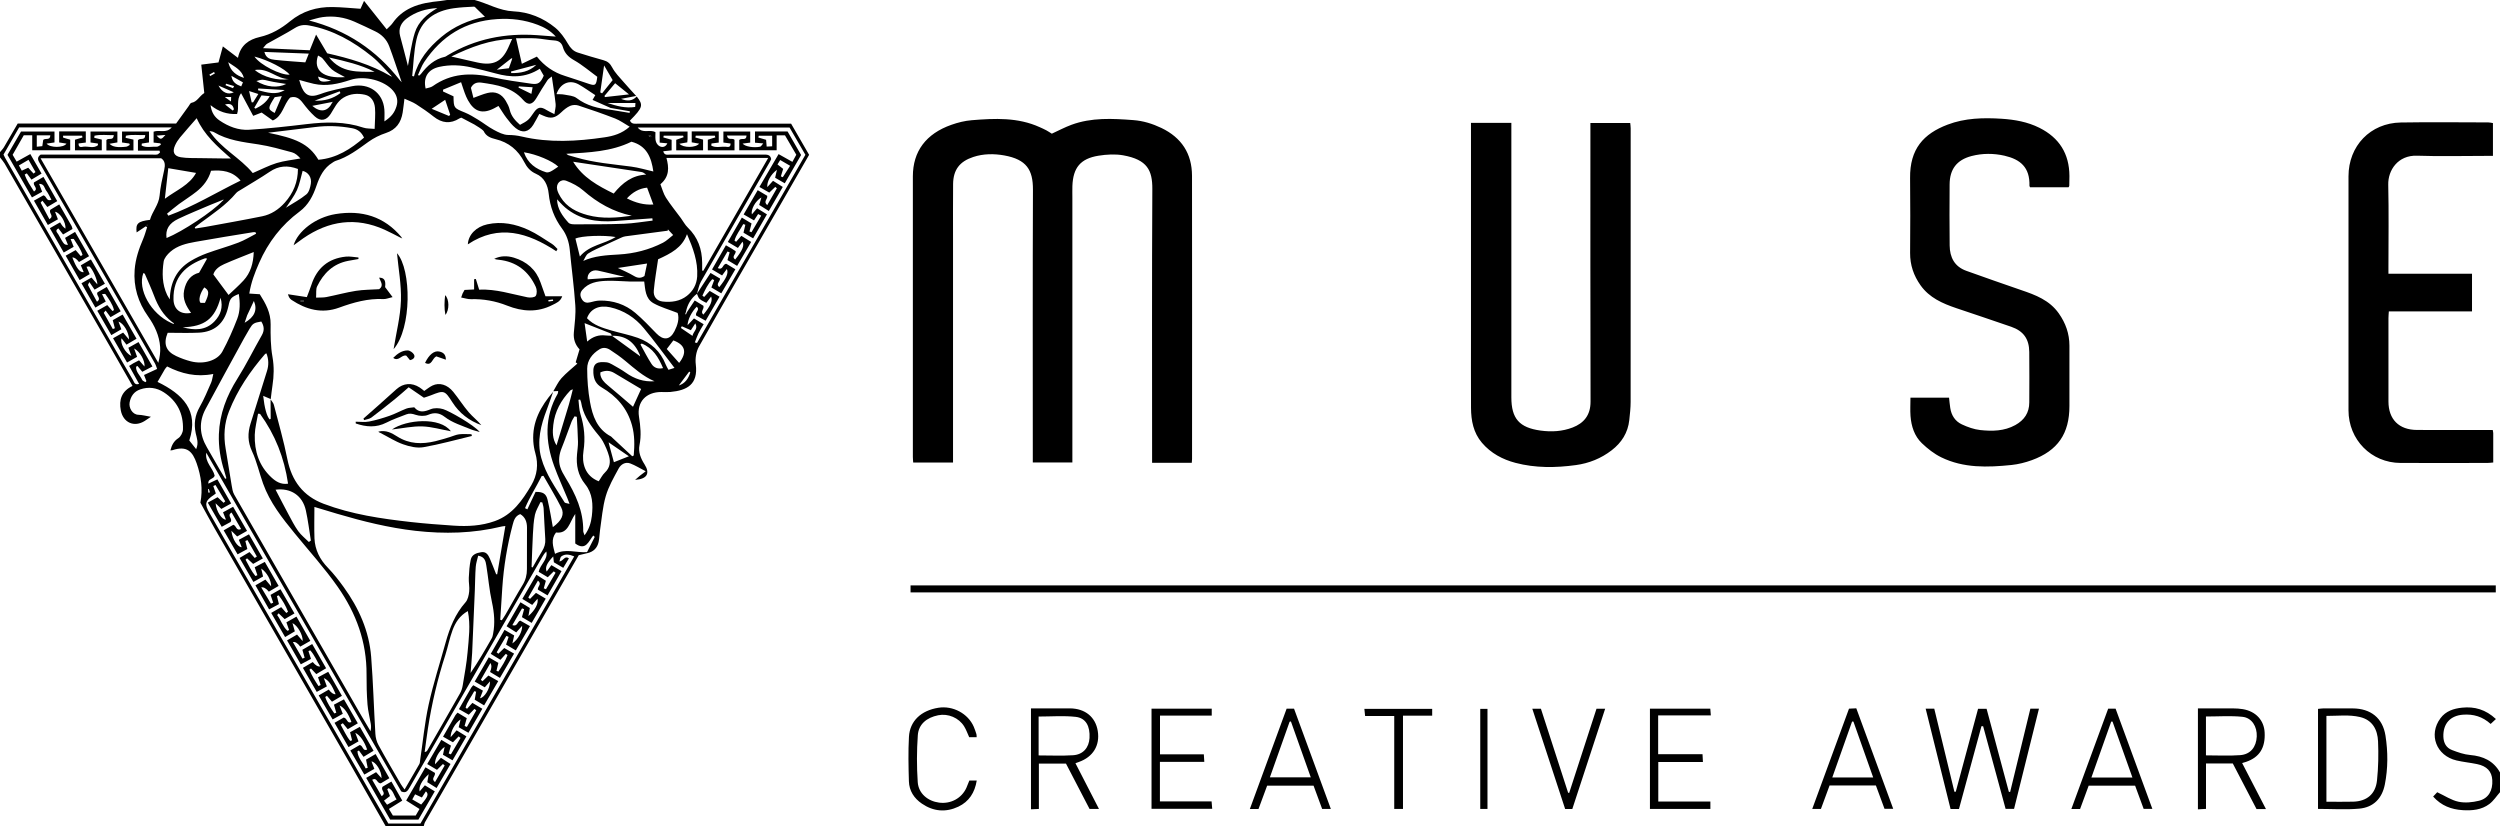 <svg width="118" height="39" viewBox="0 0 118 39" fill="none" xmlns="http://www.w3.org/2000/svg">
<path d="M18.206 39C17.641 38.008 17.079 37.015 16.509 36.025C14.386 32.332 12.259 28.642 10.135 24.949C9.906 24.552 9.692 24.146 9.459 23.725C9.579 23.101 9.497 22.48 9.281 21.865C9.091 21.326 8.837 21.018 8.141 21.248C8.115 21.256 8.085 21.255 8.042 21.259C8.106 21.013 8.199 20.823 8.418 20.681C8.533 20.605 8.632 20.414 8.636 20.272C8.661 19.527 8.363 18.929 7.735 18.519C7.39 18.294 7.009 18.244 6.615 18.381C6.323 18.481 6.171 18.706 6.118 18.996C6.074 19.235 6.237 19.568 6.533 19.578C6.712 19.583 6.889 19.633 7.124 19.672C6.993 19.76 6.913 19.817 6.83 19.869C6.338 20.179 5.818 19.956 5.703 19.376C5.603 18.869 5.743 18.458 6.255 18.216C5.903 17.601 5.562 17.003 5.22 16.407C3.552 13.508 1.884 10.61 0.214 7.713C0.153 7.612 0.072 7.524 0 7.429V7.181C0.061 7.105 0.134 7.036 0.183 6.953C0.403 6.584 0.617 6.21 0.836 5.831H8.312C8.508 5.559 8.705 5.285 8.903 5.012C8.945 4.954 8.986 4.86 9.038 4.852C9.308 4.806 9.399 4.547 9.642 4.39C9.598 3.973 9.552 3.541 9.5 3.051C9.783 3.015 10.039 2.982 10.313 2.947L10.519 2.19C10.769 2.379 10.984 2.543 11.232 2.731C11.35 2.132 11.751 1.863 12.259 1.747C12.807 1.622 13.269 1.351 13.694 1.002C14.279 0.524 14.955 0.32 15.696 0.332C16.134 0.338 16.572 0.385 17.016 0.414C17.067 0.299 17.118 0.185 17.183 0.041C17.548 0.5 17.886 0.926 18.251 1.384C18.355 1.277 18.457 1.195 18.53 1.092C18.753 0.771 19.041 0.534 19.393 0.368C19.838 0.158 20.315 0.093 20.796 0.045C20.899 0.03 21.003 0.014 21.106 -0.001H22.401C23.015 0.16 23.561 0.505 24.232 0.535C24.953 0.566 25.637 0.841 26.205 1.306C26.45 1.507 26.647 1.789 26.808 2.066C26.926 2.268 27.058 2.414 27.271 2.481C27.67 2.607 28.072 2.73 28.477 2.84C28.678 2.894 28.796 2.993 28.899 3.19C29.032 3.441 29.246 3.652 29.435 3.872C29.626 4.095 29.83 4.31 30.027 4.529C29.79 4.574 29.552 4.621 29.314 4.666C29.587 4.779 29.841 4.784 30.053 4.554C30.377 4.963 30.345 5.075 29.733 5.692C29.816 5.881 29.987 5.836 30.133 5.836C32.415 5.837 34.697 5.837 36.98 5.837H37.34C37.624 6.328 37.905 6.816 38.19 7.308C37.696 8.166 37.21 9.012 36.722 9.859C35.474 12.026 34.217 14.188 32.987 16.366C32.856 16.599 32.807 16.928 32.841 17.198C32.959 18.15 32.426 18.427 31.644 18.501C31.502 18.514 31.357 18.504 31.213 18.503C30.498 18.501 30.052 18.967 30.16 19.668C30.231 20.121 30.276 20.558 30.184 21.012C30.119 21.338 30.244 21.639 30.422 21.917C30.693 22.34 30.547 22.611 29.977 22.649C30.074 22.565 30.135 22.509 30.199 22.457C30.27 22.4 30.344 22.346 30.478 22.244C30.21 22.105 29.989 21.965 29.75 21.875C29.514 21.787 29.306 21.919 29.2 22.114C28.971 22.537 28.724 22.963 28.592 23.419C28.44 23.937 28.403 24.489 28.321 25.028C28.294 25.21 28.294 25.399 28.255 25.579C28.192 25.866 28.009 26.047 27.718 26.11C27.589 26.138 27.459 26.171 27.317 26.205C26.794 27.112 26.271 28.02 25.748 28.929C24.089 31.81 22.43 34.691 20.772 37.573C20.536 37.983 20.297 38.392 20.063 38.803C20.029 38.862 20.019 38.935 19.999 39.001H18.209L18.206 39ZM13.456 9.846C13.447 9.859 13.436 9.872 13.427 9.885C13.435 9.87 13.443 9.855 13.451 9.841C13.474 9.823 13.498 9.805 13.522 9.787C13.838 9.586 14.174 9.41 14.461 9.174C14.585 9.073 14.641 8.853 14.671 8.678C14.723 8.37 14.545 8.125 14.284 8.065C14.198 8.37 14.143 8.689 14.015 8.974C13.887 9.26 13.684 9.513 13.514 9.78C13.495 9.802 13.475 9.825 13.456 9.846ZM9.629 5.878C9.639 5.892 9.649 5.907 9.635 5.886C9.659 5.893 9.642 5.888 9.626 5.883C9.62 5.855 9.615 5.828 9.623 5.871C9.594 5.838 9.612 5.858 9.629 5.878ZM10.617 4.578C10.606 4.564 10.595 4.55 10.628 4.59C10.582 4.561 10.598 4.571 10.614 4.582C10.698 4.643 10.783 4.705 10.902 4.79C10.906 4.688 10.908 4.642 10.911 4.578H10.617ZM32.029 18.198C32.341 18.101 32.492 17.867 32.582 17.58L32.531 17.538C32.365 17.759 32.199 17.98 32.034 18.202C32.023 18.209 32.011 18.216 32.014 18.214C32.012 18.217 32.021 18.206 32.03 18.197L32.029 18.198ZM24.115 2.77C23.901 2.937 23.686 3.106 23.45 3.29C23.649 3.266 23.834 3.244 24.019 3.221C24.075 3.062 24.12 2.937 24.163 2.812L24.177 2.74C24.157 2.75 24.136 2.759 24.115 2.77ZM10.808 2.963L10.774 2.927C10.778 2.947 10.782 2.966 10.787 2.985C10.888 3.362 11.158 3.562 11.513 3.677C11.414 3.305 11.086 3.159 10.808 2.963ZM15.665 4.817C15.357 4.877 15.049 4.937 14.739 4.996C15.125 5.331 15.474 5.271 15.684 4.836L15.72 4.802C15.701 4.807 15.683 4.813 15.665 4.817ZM11.547 15.235C12.014 14.962 12.162 14.63 11.984 14.204C11.872 14.442 11.765 14.661 11.666 14.883M13.517 3.964C13.246 3.918 12.971 3.887 12.704 3.823C12.398 3.75 12.402 3.738 12.101 3.825C12.568 4.117 13.113 4.169 13.513 3.961C13.519 3.954 13.524 3.946 13.529 3.939C13.525 3.947 13.521 3.957 13.517 3.965V3.964ZM30.172 16.784L30.213 16.825L30.202 16.753C29.934 16.12 29.51 15.831 28.881 15.849C28.859 15.809 28.846 15.747 28.814 15.734C28.421 15.574 28.026 15.422 27.593 15.252C27.632 15.53 27.67 15.803 27.715 16.122C27.992 15.878 28.267 15.798 28.578 15.833C28.679 15.844 28.781 15.843 28.883 15.848L30.172 16.785L30.172 16.784ZM28.773 20.91C28.758 20.898 28.744 20.885 28.729 20.873L28.74 20.943C28.819 21.236 28.898 21.529 28.976 21.816C29.187 21.733 29.4 21.649 29.684 21.536C29.353 21.31 29.063 21.11 28.773 20.911V20.91ZM32.415 14.746C32.537 14.564 32.66 14.38 32.791 14.182C32.955 14.283 33.092 14.366 33.201 14.433C33.252 14.593 33.031 14.711 33.201 14.849C33.533 14.445 33.648 14.186 33.565 13.996C33.488 14.099 33.417 14.192 33.339 14.296C33.229 14.234 33.11 14.188 33.022 14.109C32.959 14.052 32.936 13.949 32.895 13.866C33.106 13.544 33.316 13.221 33.537 12.883C33.696 12.976 33.849 13.067 33.988 13.149C33.981 13.303 33.774 13.407 33.95 13.551C34.285 13.139 34.395 12.888 34.308 12.697C34.232 12.8 34.161 12.894 34.083 13.001C33.928 12.909 33.78 12.822 33.608 12.719C33.832 12.33 34.044 11.958 34.263 11.577C34.363 11.634 34.443 11.678 34.521 11.725C34.596 11.771 34.669 11.82 34.724 11.857C34.742 12.006 34.511 12.109 34.7 12.25C35.044 11.819 35.145 11.583 35.047 11.406C34.974 11.506 34.904 11.601 34.829 11.703C34.667 11.607 34.519 11.519 34.354 11.421C34.58 11.027 34.794 10.655 35.015 10.27C35.19 10.376 35.344 10.469 35.473 10.548C35.432 10.704 35.403 10.815 35.375 10.925C35.407 10.937 35.438 10.948 35.471 10.96C35.621 10.703 35.772 10.447 35.928 10.18C35.866 10.146 35.832 10.127 35.784 10.101L35.59 10.403L35.1 10.121C35.33 9.726 35.543 9.356 35.764 8.976C35.938 9.079 36.086 9.167 36.212 9.242C36.247 9.403 36.009 9.503 36.213 9.683C36.372 9.405 36.52 9.146 36.668 8.888C36.643 8.866 36.618 8.844 36.594 8.821C36.504 8.906 36.415 8.992 36.31 9.091C36.165 9.008 36.01 8.919 35.844 8.825C36.157 8.288 36.45 7.786 36.749 7.274C36.987 7.407 37.188 7.52 37.401 7.64C37.473 7.507 37.526 7.409 37.585 7.303C37.403 6.99 37.223 6.681 37.052 6.388H36.658V7.094H34.893V6.605C35.012 6.496 35.23 6.662 35.235 6.398H34.314C34.353 6.653 34.566 6.49 34.669 6.599V7.096H33.409V6.595C33.547 6.553 33.655 6.519 33.763 6.486C33.755 6.459 33.749 6.431 33.742 6.404H32.84C32.833 6.433 32.828 6.462 32.821 6.49C32.94 6.522 33.059 6.556 33.185 6.59V7.096H31.918V6.599C32.055 6.55 32.161 6.512 32.267 6.475C32.258 6.45 32.25 6.427 32.242 6.403H31.327C31.321 6.431 31.315 6.458 31.309 6.486C31.438 6.523 31.568 6.559 31.701 6.598V7.097C31.562 7.112 31.436 7.125 31.305 7.139C31.358 7.353 31.516 7.295 31.637 7.296C33.097 7.299 34.557 7.299 36.018 7.297C36.186 7.297 36.358 7.28 36.4 7.511C36.384 7.543 36.369 7.582 36.349 7.618C35.259 9.509 34.167 11.397 33.085 13.292C32.987 13.464 32.959 13.673 32.897 13.866C32.616 14.08 32.449 14.365 32.379 14.711C32.367 14.749 32.354 14.787 32.342 14.826C32.354 14.83 32.366 14.834 32.378 14.839C32.391 14.808 32.405 14.777 32.418 14.747L32.415 14.746ZM8.074 15.241C8.113 15.259 8.153 15.276 8.192 15.293C8.198 15.281 8.204 15.269 8.21 15.256C8.179 15.236 8.148 15.214 8.116 15.194C7.707 14.876 7.456 14.45 7.276 13.97C7.143 13.617 6.985 13.274 6.836 12.926C6.827 12.907 6.79 12.901 6.765 12.889C6.482 13.663 7.123 14.806 8.074 15.24V15.241ZM27.029 18.383C26.992 18.397 26.945 18.402 26.921 18.428C26.483 18.887 26.185 19.42 26.115 20.058C26.079 20.376 26.068 20.702 26.268 21.021C26.468 20.359 26.662 19.732 26.849 19.101C26.919 18.866 26.974 18.627 27.035 18.389C27.043 18.373 27.049 18.356 27.056 18.341C27.048 18.355 27.04 18.37 27.031 18.384L27.029 18.383ZM26.293 9.408C26.301 9.861 26.551 10.199 26.834 10.514C26.888 10.575 27.019 10.589 27.115 10.588C27.896 10.586 28.677 10.592 29.456 10.562C29.907 10.544 30.355 10.464 30.803 10.412L30.792 10.304C30.2 10.346 29.609 10.39 29.016 10.433C28.162 10.496 27.357 10.367 26.677 9.795C26.537 9.678 26.274 9.386 26.293 9.407V9.408ZM28.819 5.095L27.969 4.716C28.021 4.624 28.054 4.569 28.098 4.491C27.832 4.318 27.583 4.137 27.317 3.986C26.88 3.739 26.439 3.935 26.266 4.444C26.392 4.45 26.517 4.442 26.636 4.466C26.834 4.506 27.067 4.515 27.215 4.629C27.695 4.994 28.241 5.124 28.818 5.181L29.718 5.329L29.729 5.252C29.426 5.2 29.122 5.147 28.818 5.095H28.819ZM10.473 9.452C10.292 9.524 10.111 9.593 9.933 9.669C9.426 9.886 8.913 10.093 8.415 10.33C7.969 10.541 7.804 10.838 7.861 11.235C8.623 10.925 10.029 9.992 10.504 9.483C10.52 9.468 10.536 9.454 10.552 9.439L10.537 9.419C10.515 9.43 10.494 9.44 10.473 9.451V9.452ZM27.524 12.318C28.058 12.073 28.629 12.045 29.202 12.012C29.936 11.971 30.64 11.791 31.295 11.455C31.467 11.367 31.608 11.219 31.773 11.093C31.66 10.973 31.593 10.9 31.525 10.827L31.516 10.889C30.849 10.977 30.18 11.064 29.513 11.155C29.444 11.164 29.377 11.192 29.313 11.221C29.052 11.339 28.791 11.457 28.532 11.58C28.273 11.702 28.005 11.809 27.765 11.963C27.655 12.034 27.604 12.199 27.526 12.322C27.513 12.328 27.5 12.333 27.517 12.326C27.505 12.344 27.513 12.331 27.523 12.318H27.524ZM18.874 3.788L18.96 3.88C18.932 3.798 18.923 3.774 18.915 3.749C18.735 3.226 18.565 2.699 18.37 2.181C18.25 1.863 18.019 1.627 17.709 1.479C17.386 1.325 17.064 1.168 16.735 1.025C16.256 0.815 15.751 0.737 15.232 0.807C15.013 0.836 14.801 0.911 14.585 0.966C16.363 1.425 17.771 2.369 18.874 3.788ZM18.448 3.596C18.467 3.602 18.488 3.609 18.507 3.616L18.467 3.576C18.166 3.272 17.892 2.936 17.561 2.669C16.681 1.957 15.716 1.407 14.583 1.201C14.337 1.156 14.135 1.188 13.915 1.325C13.491 1.59 13.043 1.815 12.608 2.064C12.543 2.102 12.501 2.178 12.416 2.273C13.19 2.308 13.894 2.339 14.62 2.372L14.919 1.632C15.114 1.96 15.274 2.229 15.444 2.516C16.477 2.75 17.51 3.043 18.447 3.598L18.448 3.596ZM22.402 5.883C22.201 5.777 21.999 5.671 21.779 5.555C21.794 5.554 21.783 5.553 21.774 5.555C21.745 5.565 21.713 5.572 21.688 5.588C21.26 5.859 20.861 5.817 20.466 5.503C20.201 5.292 19.921 5.098 19.635 4.916C19.475 4.814 19.29 4.751 19.09 4.659C19.058 4.908 19.038 5.111 19.006 5.312C18.929 5.786 18.698 6.119 18.215 6.278C17.926 6.373 17.64 6.515 17.394 6.692C16.901 7.047 16.42 7.416 15.83 7.598C15.782 7.613 15.741 7.648 15.696 7.675C15.283 7.926 15.088 8.329 14.938 8.766C14.777 9.241 14.557 9.676 14.139 9.986C13.285 10.619 12.657 11.435 12.231 12.408C12.029 12.867 11.848 13.335 11.767 13.856C11.94 13.867 12.091 13.877 12.261 13.888C12.538 14.322 12.781 14.758 12.774 15.308C12.768 15.822 12.771 16.344 12.861 16.846C12.942 17.305 12.93 17.743 12.861 18.193C12.828 18.407 12.806 18.622 12.779 18.836C12.669 18.79 12.559 18.742 12.422 18.684C12.485 19.266 12.596 19.654 12.728 19.797C12.745 19.786 12.777 19.776 12.777 19.766C12.777 19.461 12.774 19.156 12.771 18.851C12.825 18.937 12.904 19.015 12.927 19.108C13.148 19.964 13.393 20.817 13.566 21.683C13.771 22.7 14.309 23.413 15.274 23.778C16.6 24.28 17.991 24.482 19.389 24.639C20.061 24.715 20.737 24.764 21.412 24.81C22.072 24.854 22.726 24.822 23.357 24.595C24.191 24.296 24.657 23.616 25.079 22.901C25.356 22.43 25.421 21.918 25.266 21.382C25.215 21.206 25.184 21.02 25.172 20.836C25.112 19.909 25.527 19.168 26.107 18.495C26.009 18.774 25.916 19.055 25.81 19.331C25.526 20.071 25.331 20.821 25.548 21.615C25.761 22.392 26.235 23.035 26.646 23.709C26.67 23.75 26.764 23.749 26.883 23.783C26.829 23.642 26.806 23.576 26.779 23.511C26.571 23.008 26.343 22.511 26.157 22C25.736 20.84 25.685 19.689 26.326 18.578C26.343 18.547 26.338 18.505 26.346 18.456C26.258 18.461 26.186 18.463 26.115 18.467C26.241 18.259 26.341 18.027 26.501 17.851C26.728 17.6 26.999 17.389 27.251 17.162L27.172 17.101C27.229 16.908 27.288 16.715 27.355 16.49C27.157 16.279 27.056 16.014 27.086 15.695C27.125 15.264 27.184 14.829 27.154 14.402C27.095 13.53 26.976 12.662 26.893 11.79C26.858 11.423 26.744 11.079 26.532 10.794C26.162 10.299 25.962 9.757 25.899 9.146C25.857 8.74 25.695 8.375 25.297 8.203C25.03 8.086 24.868 7.893 24.745 7.65C24.454 7.081 24.009 6.715 23.382 6.566C23.16 6.513 22.939 6.428 22.831 6.191C22.739 6.077 22.508 5.956 22.401 5.884L22.402 5.883ZM14.84 23.925C14.84 24.447 14.825 24.928 14.843 25.409C14.866 25.956 15.099 26.41 15.483 26.805C15.754 27.085 15.996 27.397 16.224 27.713C16.935 28.697 17.424 29.783 17.519 31.004C17.613 32.214 17.646 33.429 17.718 34.641C17.728 34.819 17.778 35.01 17.864 35.164C18.204 35.788 18.565 36.399 18.921 37.014C18.964 37.089 19.021 37.158 19.097 37.265C19.346 36.838 19.573 36.448 19.797 36.057C19.817 36.023 19.817 35.979 19.823 35.938C19.956 35.044 20.04 34.14 20.232 33.259C20.449 32.268 20.765 31.298 21.036 30.318C21.228 29.628 21.486 28.976 21.973 28.428C22.084 28.303 22.127 28.093 22.146 27.916C22.169 27.703 22.116 27.484 22.127 27.27C22.14 26.985 22.159 26.695 22.219 26.418C22.27 26.176 22.486 26.099 22.712 26.064C22.949 26.027 23.044 26.19 23.12 26.363C23.227 26.606 23.319 26.856 23.418 27.104L23.467 27.108C23.594 26.356 23.721 25.605 23.853 24.828C23.758 24.84 23.718 24.841 23.68 24.851C22.336 25.179 20.976 25.209 19.61 25.055C18.353 24.912 17.128 24.608 15.917 24.251C15.566 24.147 15.217 24.04 14.84 23.927V23.925ZM12.578 16.679C12.546 16.692 12.523 16.696 12.511 16.71C11.807 17.525 11.206 18.405 10.809 19.415C10.583 19.989 10.548 20.574 10.65 21.175C10.748 21.753 10.835 22.332 10.934 22.909C10.959 23.057 10.982 23.218 11.054 23.343C13.052 26.826 15.055 30.305 17.058 33.784C17.199 34.028 17.345 34.269 17.488 34.512C17.521 34.381 17.518 34.268 17.5 34.157C17.45 33.855 17.369 33.555 17.346 33.251C17.31 32.779 17.298 32.304 17.301 31.831C17.31 30.302 16.814 28.952 15.946 27.707C15.324 26.817 14.598 26.018 13.915 25.181C13.323 24.456 12.738 23.72 12.416 22.821C12.236 22.318 12.122 21.785 11.897 21.304C11.687 20.856 11.686 20.439 11.827 19.991C12.086 19.168 12.339 18.341 12.6 17.518C12.691 17.234 12.683 16.958 12.577 16.68L12.578 16.679ZM7.078 10.378C7.189 9.977 7.492 9.67 7.532 9.238C7.569 8.83 7.66 8.425 7.75 8.025C7.802 7.793 7.8 7.599 7.607 7.47H1.915C3.786 10.72 5.629 13.923 7.472 17.125C7.54 16.864 7.576 16.621 7.559 16.381C7.522 15.843 7.299 15.371 6.99 14.935C6.521 14.275 6.293 13.543 6.356 12.728C6.396 12.218 6.556 11.743 6.757 11.278C6.835 11.098 6.883 10.906 6.945 10.72C6.923 10.708 6.9 10.696 6.877 10.684C6.738 10.777 6.599 10.87 6.449 10.97C6.396 10.551 6.508 10.446 7.078 10.377V10.378ZM31.171 8.697C31.26 8.919 31.314 9.146 31.432 9.329C31.647 9.664 31.902 9.976 32.139 10.297C32.247 10.445 32.334 10.616 32.464 10.741C32.938 11.197 33.137 11.759 33.142 12.404V12.774C33.16 12.776 33.179 12.777 33.197 12.779C34.212 11.014 35.228 9.25 36.26 7.454H31.456C31.578 7.908 31.604 8.332 31.17 8.697L31.171 8.697ZM13.156 28.943C13.132 28.972 13.107 29.001 13.082 29.03C13.26 29.267 13.342 29.567 13.565 29.773C13.592 29.761 13.618 29.749 13.645 29.738C13.605 29.624 13.566 29.512 13.518 29.374C13.668 29.288 13.824 29.2 13.993 29.104C14.217 29.496 14.429 29.866 14.648 30.249C14.465 30.354 14.317 30.439 14.172 30.521C14.047 30.351 13.932 30.28 13.825 30.307C13.979 30.572 14.127 30.829 14.277 31.087C14.311 31.073 14.345 31.06 14.379 31.046C14.345 30.925 14.31 30.804 14.272 30.67C14.419 30.584 14.568 30.497 14.736 30.398C14.957 30.781 15.17 31.153 15.393 31.541C15.222 31.643 15.075 31.731 14.929 31.818C14.839 31.722 14.758 31.637 14.678 31.552L14.606 31.608C14.71 31.887 14.871 32.136 15.033 32.382C15.067 32.366 15.101 32.35 15.135 32.334C15.096 32.22 15.057 32.106 15.011 31.969C15.161 31.888 15.318 31.804 15.492 31.71C15.716 32.103 15.924 32.465 16.139 32.843C15.959 32.949 15.811 33.037 15.67 33.121C15.579 33.014 15.505 32.928 15.432 32.841C15.405 32.86 15.378 32.878 15.351 32.898C15.443 33.185 15.614 33.428 15.781 33.674C15.812 33.662 15.842 33.651 15.872 33.639C15.837 33.517 15.802 33.396 15.762 33.261C15.911 33.181 16.062 33.101 16.235 33.009L16.889 34.14C16.709 34.245 16.556 34.334 16.414 34.418C16.319 34.303 16.25 34.219 16.181 34.135C16.147 34.158 16.114 34.183 16.08 34.206C16.227 34.463 16.34 34.739 16.532 34.971C16.561 34.961 16.589 34.95 16.618 34.941C16.588 34.824 16.56 34.707 16.523 34.562C16.666 34.483 16.813 34.401 16.986 34.306C17.208 34.693 17.415 35.056 17.632 35.436C17.459 35.541 17.312 35.629 17.159 35.722C17.078 35.611 17.009 35.518 16.941 35.424L16.87 35.463C16.893 35.78 17.135 35.999 17.259 36.27L17.355 36.242C17.33 36.119 17.305 35.996 17.277 35.855C17.421 35.771 17.568 35.684 17.729 35.591C17.949 35.978 18.157 36.342 18.378 36.731C18.212 36.83 18.067 36.918 17.972 36.975C17.774 36.97 17.805 36.678 17.566 36.804C17.717 37.066 17.864 37.318 18.014 37.579C18.267 37.42 17.938 37.303 18.061 37.131L18.475 36.889C18.652 37.201 18.817 37.49 18.987 37.789C18.757 37.932 18.569 38.051 18.357 38.182C18.429 38.303 18.49 38.405 18.543 38.492H19.622C19.681 38.39 19.737 38.294 19.801 38.184C19.586 38.048 19.383 37.92 19.171 37.786C19.484 37.248 19.781 36.737 20.082 36.216C20.262 36.322 20.408 36.409 20.529 36.481C20.562 36.646 20.322 36.747 20.533 36.915C20.691 36.642 20.839 36.385 20.989 36.129C20.961 36.106 20.934 36.084 20.906 36.061C20.816 36.149 20.726 36.238 20.626 36.336C20.481 36.25 20.332 36.162 20.164 36.063L20.831 34.921C21.013 35.03 21.157 35.116 21.284 35.193C21.242 35.342 21.211 35.453 21.179 35.565L21.282 35.605C21.434 35.347 21.585 35.089 21.738 34.83L21.648 34.758C21.56 34.85 21.472 34.94 21.379 35.036L20.912 34.771C21.116 34.416 21.305 34.086 21.496 33.756C21.516 33.721 21.548 33.694 21.597 33.637C21.749 33.728 21.9 33.819 22.031 33.898C21.989 34.048 21.959 34.157 21.929 34.266C21.965 34.281 22 34.296 22.037 34.312C22.184 34.051 22.332 33.79 22.48 33.529C22.452 33.506 22.423 33.482 22.395 33.459C22.307 33.55 22.219 33.64 22.126 33.735C21.968 33.645 21.819 33.56 21.661 33.471C21.865 33.115 22.053 32.784 22.244 32.455C22.263 32.42 22.296 32.393 22.339 32.342C22.489 32.426 22.637 32.509 22.794 32.598C22.743 32.728 22.703 32.837 22.657 32.957C22.861 32.931 23.136 32.506 23.129 32.158C23.052 32.246 22.976 32.334 22.882 32.441C22.729 32.354 22.572 32.264 22.406 32.169C22.632 31.779 22.846 31.41 23.07 31.025C23.25 31.13 23.389 31.211 23.523 31.288C23.489 31.43 23.461 31.546 23.433 31.663C23.463 31.675 23.494 31.687 23.523 31.698C23.688 31.45 23.852 31.203 23.955 30.921C23.928 30.901 23.901 30.882 23.875 30.861C23.795 30.95 23.716 31.038 23.622 31.143C23.476 31.053 23.33 30.965 23.163 30.863L23.814 29.73C23.988 29.83 24.134 29.914 24.269 29.993C24.236 30.14 24.21 30.255 24.185 30.369C24.461 30.178 24.661 29.796 24.645 29.537C24.538 29.657 24.457 29.748 24.367 29.85C24.211 29.75 24.068 29.659 23.911 29.559C24.136 29.17 24.345 28.809 24.566 28.426C24.743 28.535 24.886 28.624 25.008 28.698C24.98 28.854 24.96 28.966 24.941 29.078C25.27 28.79 25.42 28.48 25.371 28.261L25.121 28.552C24.966 28.458 24.82 28.368 24.654 28.268C24.88 27.878 25.094 27.51 25.318 27.127C25.497 27.242 25.639 27.333 25.765 27.413C25.724 27.561 25.695 27.665 25.666 27.769L25.77 27.811C25.921 27.552 26.072 27.293 26.222 27.035C26.195 27.013 26.167 26.99 26.138 26.967C26.048 27.056 25.958 27.144 25.855 27.246C25.711 27.159 25.564 27.072 25.426 26.99C25.496 26.632 25.871 26.417 25.788 26.032C25.706 26.107 25.65 26.193 25.599 26.282C24.803 27.664 24.007 29.048 23.211 30.431C21.922 32.671 20.632 34.91 19.345 37.151C19.252 37.312 19.17 37.463 18.938 37.355C15.873 32.03 12.805 26.699 9.736 21.368C9.665 21.824 10.051 22.091 10.133 22.453C10.078 22.629 9.802 22.586 9.834 22.828C9.979 22.759 10.106 22.699 10.26 22.626C10.478 23.008 10.689 23.375 10.911 23.764C10.722 23.869 10.573 23.951 10.447 24.021C10.337 23.913 10.256 23.833 10.175 23.753C10.211 24.15 10.483 24.538 10.664 24.526C10.619 24.413 10.576 24.305 10.527 24.181C10.692 24.09 10.839 24.009 11.003 23.919C11.23 24.314 11.44 24.676 11.66 25.058C11.485 25.156 11.329 25.245 11.193 25.322C11.084 25.213 11.002 25.132 10.92 25.051C10.969 25.467 11.223 25.834 11.409 25.828C11.364 25.714 11.322 25.604 11.273 25.479L11.752 25.22C11.979 25.615 12.188 25.977 12.407 26.359L11.948 26.616C11.828 26.506 11.743 26.429 11.66 26.352C11.636 26.374 11.614 26.395 11.591 26.418C11.735 26.681 11.862 26.955 12.055 27.188C12.087 27.175 12.118 27.162 12.149 27.15C12.108 27.031 12.068 26.911 12.022 26.774C12.182 26.69 12.331 26.61 12.499 26.522C12.725 26.914 12.934 27.277 13.152 27.656C12.982 27.755 12.834 27.841 12.689 27.926C12.56 27.769 12.44 27.702 12.329 27.725C12.486 27.986 12.637 28.24 12.789 28.493L12.895 28.446C12.857 28.332 12.818 28.218 12.77 28.078C12.914 27.997 13.062 27.913 13.239 27.812C13.465 28.203 13.678 28.571 13.899 28.954C13.721 29.057 13.573 29.143 13.436 29.222L13.151 28.948L13.156 28.943ZM13.548 30.227C13.728 30.122 13.876 30.035 14.02 29.951C14.111 30.056 14.186 30.143 14.286 30.259C14.3 29.968 14.049 29.527 13.804 29.41C13.845 29.552 13.877 29.662 13.916 29.799C13.773 29.883 13.628 29.969 13.457 30.069C13.234 29.681 13.025 29.32 12.8 28.929C12.976 28.828 13.13 28.74 13.273 28.657C13.37 28.768 13.443 28.851 13.515 28.933C13.541 28.913 13.567 28.892 13.594 28.872C13.487 28.592 13.338 28.337 13.155 28.1C13.127 28.111 13.099 28.122 13.071 28.133C13.101 28.251 13.13 28.37 13.166 28.514C13.018 28.594 12.87 28.674 12.702 28.764C12.48 28.373 12.274 28.012 12.057 27.628C12.238 27.523 12.385 27.438 12.528 27.356C12.619 27.463 12.691 27.55 12.798 27.676C12.807 27.401 12.6 27.015 12.329 26.835C12.356 26.951 12.384 27.067 12.417 27.211C12.276 27.291 12.13 27.372 11.96 27.468C11.737 27.08 11.529 26.72 11.307 26.336C11.486 26.229 11.633 26.143 11.777 26.057C11.87 26.163 11.947 26.25 12.024 26.337C12.057 26.314 12.091 26.29 12.123 26.267C11.975 26.009 11.828 25.751 11.681 25.492C11.648 25.506 11.613 25.521 11.58 25.535C11.609 25.653 11.639 25.77 11.675 25.915C11.53 25.993 11.382 26.074 11.214 26.165C10.988 25.777 10.777 25.413 10.557 25.033C10.725 24.935 10.882 24.845 11.013 24.769C11.169 24.817 11.138 25.079 11.381 24.972C11.228 24.706 11.082 24.453 10.93 24.19C10.681 24.35 11.008 24.469 10.879 24.641C10.778 24.695 10.63 24.775 10.465 24.865C10.238 24.47 10.028 24.108 9.807 23.724C9.983 23.627 10.139 23.54 10.27 23.468C10.388 23.577 10.471 23.654 10.554 23.733L10.632 23.663C10.479 23.406 10.325 23.149 10.172 22.892C10.136 22.908 10.102 22.924 10.067 22.941C10.105 23.054 10.144 23.165 10.187 23.29C10.158 23.313 10.128 23.339 10.096 23.36C9.68 23.634 9.643 23.787 9.889 24.215C10.14 24.653 10.391 25.091 10.643 25.528C12.938 29.516 15.234 33.504 17.53 37.491C17.797 37.954 18.065 38.415 18.33 38.872H19.845C22.261 34.674 24.678 30.475 27.103 26.262C26.876 26.167 26.677 26.129 26.493 26.264C26.444 26.299 26.441 26.397 26.404 26.502C26.606 26.477 26.646 26.206 26.853 26.355C26.763 26.506 26.676 26.651 26.586 26.802C26.418 26.703 26.276 26.619 26.143 26.541C26.133 26.454 26.125 26.378 26.112 26.264C25.806 26.582 25.718 26.791 25.803 26.979C25.878 26.875 25.948 26.78 26.025 26.674C26.183 26.768 26.331 26.855 26.504 26.957C26.28 27.346 26.067 27.717 25.845 28.102C25.673 28 25.518 27.908 25.386 27.83C25.369 27.672 25.598 27.57 25.39 27.405C25.232 27.681 25.084 27.941 24.935 28.201C24.962 28.223 24.989 28.246 25.016 28.269C25.106 28.177 25.197 28.085 25.297 27.983C25.443 28.069 25.591 28.157 25.759 28.257C25.532 28.647 25.317 29.019 25.096 29.401C24.926 29.301 24.777 29.213 24.635 29.13L24.738 28.751C24.705 28.739 24.672 28.728 24.639 28.716C24.49 28.973 24.342 29.231 24.183 29.506C24.429 29.593 24.408 29.339 24.555 29.293C24.693 29.371 24.848 29.459 25.014 29.553C24.781 29.953 24.567 30.321 24.346 30.7C24.172 30.597 24.025 30.508 23.886 30.425C23.933 30.284 23.97 30.172 24.007 30.06C23.971 30.044 23.936 30.029 23.9 30.013C23.747 30.271 23.595 30.529 23.443 30.788C23.47 30.81 23.496 30.834 23.523 30.856C23.613 30.769 23.702 30.682 23.8 30.586C23.946 30.669 24.096 30.754 24.265 30.851C24.039 31.239 23.824 31.607 23.597 31.998C23.416 31.889 23.271 31.801 23.131 31.718C23.209 31.537 23.215 31.396 23.146 31.296C22.99 31.57 22.843 31.828 22.696 32.087C22.722 32.109 22.748 32.131 22.775 32.154C22.864 32.068 22.954 31.982 23.054 31.885L23.517 32.148C23.291 32.535 23.078 32.903 22.85 33.294C22.671 33.186 22.527 33.099 22.407 33.026L22.473 32.648C22.443 32.641 22.414 32.632 22.384 32.625C22.252 32.886 22.052 33.111 21.976 33.403C21.998 33.42 22.021 33.438 22.044 33.456C22.123 33.369 22.202 33.282 22.297 33.176C22.448 33.266 22.603 33.357 22.766 33.454C22.544 33.837 22.334 34.2 22.11 34.588C21.938 34.49 21.79 34.406 21.65 34.325C21.686 34.182 21.713 34.067 21.741 33.953C21.469 34.141 21.264 34.523 21.27 34.797C21.383 34.666 21.462 34.576 21.552 34.471C21.702 34.564 21.848 34.654 22.015 34.757C21.792 35.141 21.583 35.502 21.36 35.887C21.187 35.787 21.042 35.702 20.908 35.625C20.94 35.477 20.964 35.364 20.988 35.251C20.709 35.447 20.512 35.827 20.534 36.075C20.639 35.959 20.721 35.869 20.811 35.768C20.968 35.869 21.11 35.96 21.265 36.061C21.037 36.452 20.828 36.812 20.607 37.194C20.429 37.083 20.286 36.993 20.169 36.92C20.196 36.762 20.215 36.65 20.234 36.54C19.9 36.841 19.755 37.146 19.806 37.356L20.054 37.067C20.21 37.162 20.355 37.251 20.522 37.352C20.252 37.817 19.997 38.258 19.75 38.684H18.414C18.039 38.031 17.668 37.384 17.284 36.717C17.467 36.61 17.613 36.526 17.751 36.446C17.852 36.558 17.931 36.645 18.009 36.731C18.017 36.387 17.73 35.956 17.533 35.939C17.578 36.056 17.62 36.164 17.669 36.29C17.509 36.381 17.361 36.465 17.195 36.56C16.969 36.17 16.759 35.807 16.535 35.422C16.705 35.323 16.859 35.233 16.98 35.163C17.151 35.202 17.112 35.475 17.33 35.381C17.198 35.001 16.998 34.698 16.77 34.589C16.83 34.747 16.872 34.86 16.922 34.992C16.768 35.081 16.62 35.165 16.449 35.262C16.223 34.869 16.01 34.5 15.79 34.117C15.969 34.013 16.116 33.929 16.223 33.868C16.404 33.903 16.372 34.176 16.587 34.08C16.439 33.675 16.259 33.405 16.026 33.297C16.086 33.451 16.13 33.565 16.179 33.692C16.017 33.781 15.869 33.864 15.7 33.958C15.474 33.569 15.264 33.207 15.042 32.823C15.215 32.724 15.368 32.634 15.518 32.548C15.632 32.703 15.739 32.777 15.841 32.767C15.67 32.338 15.507 32.099 15.284 32.005C15.339 32.155 15.382 32.27 15.428 32.398C15.267 32.485 15.118 32.566 14.95 32.658C14.723 32.264 14.516 31.903 14.297 31.523C14.47 31.421 14.618 31.335 14.762 31.249C14.892 31.407 15.008 31.476 15.112 31.454C14.951 31.199 14.846 30.913 14.642 30.695C14.614 30.708 14.587 30.72 14.559 30.733C14.596 30.847 14.633 30.961 14.678 31.101C14.525 31.182 14.369 31.266 14.198 31.356C13.977 30.971 13.773 30.616 13.548 30.225V30.227ZM21.406 4.546C21.415 5.105 21.419 5.097 21.938 5.31C22.154 5.399 22.359 5.523 22.559 5.646C22.813 5.801 23.048 5.991 23.31 6.13C23.523 6.244 23.764 6.37 23.994 6.371C24.211 6.372 24.412 6.395 24.619 6.443C25.92 6.749 27.227 6.675 28.532 6.482C28.944 6.422 29.351 6.309 29.72 5.98C29.473 5.838 29.266 5.684 29.034 5.593C28.461 5.371 27.879 5.17 27.296 4.979C27.179 4.941 27.02 4.949 26.909 4.998C26.756 5.066 26.617 5.181 26.495 5.298C26.204 5.577 26 5.621 25.636 5.457C25.581 5.433 25.527 5.408 25.455 5.376C25.357 5.556 25.271 5.731 25.168 5.895C24.953 6.238 24.654 6.3 24.338 6.045C24.173 5.912 24.037 5.738 23.907 5.567C23.771 5.39 23.658 5.196 23.528 5.001C23.442 5.048 23.38 5.084 23.318 5.115C22.769 5.394 22.389 5.277 22.088 4.732C22.028 4.624 21.98 4.509 21.937 4.394C21.877 4.232 21.826 4.066 21.763 3.88C21.467 4.002 21.19 4.117 20.914 4.231C20.913 4.26 20.911 4.288 20.91 4.317C21.07 4.392 21.229 4.465 21.407 4.547L21.406 4.546ZM1.596 8.615C1.743 8.529 1.891 8.443 2.051 8.35C2.273 8.739 2.48 9.104 2.702 9.493C2.532 9.593 2.387 9.678 2.234 9.77C2.146 9.657 2.079 9.57 2.002 9.473C1.969 9.512 1.915 9.555 1.922 9.569C2.053 9.828 2.192 10.084 2.333 10.348C2.577 10.178 2.285 10.079 2.377 9.9C2.481 9.838 2.633 9.746 2.796 9.647C3.002 10.006 3.192 10.336 3.38 10.667C3.399 10.701 3.404 10.744 3.422 10.809C3.276 10.894 3.13 10.978 2.977 11.067C2.889 10.954 2.822 10.867 2.756 10.78C2.569 10.885 2.708 10.982 2.754 11.064C3.025 11.554 3.027 11.552 3.208 11.557C3.163 11.449 3.122 11.349 3.071 11.228C3.229 11.134 3.382 11.042 3.543 10.946C3.772 11.343 3.982 11.707 4.204 12.093C4.036 12.191 3.881 12.28 3.729 12.368C3.616 12.218 3.511 12.146 3.414 12.151C3.609 12.661 3.763 12.865 3.952 12.847L3.814 12.524C3.975 12.43 4.123 12.343 4.29 12.245C4.514 12.632 4.728 13.004 4.952 13.392C4.777 13.492 4.621 13.582 4.464 13.672C4.386 13.558 4.324 13.467 4.219 13.314C4.187 13.386 4.145 13.436 4.157 13.459C4.291 13.72 4.433 13.976 4.577 14.241C4.817 14.073 4.514 13.956 4.602 13.798C4.729 13.723 4.876 13.638 5.039 13.543C5.265 13.938 5.478 14.309 5.697 14.692C5.52 14.795 5.371 14.881 5.217 14.97C5.138 14.863 5.068 14.769 4.986 14.658C4.944 14.713 4.893 14.758 4.9 14.772C5.038 15.027 5.182 15.278 5.325 15.531C5.357 15.518 5.39 15.506 5.422 15.493C5.39 15.373 5.358 15.252 5.321 15.113C5.466 15.031 5.615 14.945 5.789 14.847C6.009 15.23 6.222 15.602 6.444 15.988C6.27 16.091 6.121 16.178 5.97 16.268C5.89 16.164 5.819 16.07 5.738 15.967C5.657 16.192 5.909 16.667 6.201 16.802C6.145 16.649 6.104 16.537 6.059 16.415C6.222 16.324 6.371 16.241 6.539 16.146C6.763 16.539 6.974 16.909 7.195 17.297C7.008 17.395 6.86 17.474 6.716 17.549C6.625 17.439 6.557 17.357 6.49 17.274C6.468 17.285 6.446 17.296 6.424 17.307C6.403 17.556 6.618 17.718 6.707 17.926C6.728 17.977 6.811 18.002 6.864 18.039C6.88 18.022 6.895 18.004 6.911 17.988C6.876 17.899 6.841 17.811 6.798 17.699C7.005 17.604 7.189 17.518 7.416 17.414C7.391 17.35 7.361 17.235 7.304 17.135C6.192 15.197 5.078 13.261 3.964 11.324C3.27 10.119 2.575 8.915 1.88 7.712C1.798 7.571 1.724 7.436 1.919 7.297H7.176C7.258 7.297 7.343 7.308 7.422 7.292C7.471 7.281 7.511 7.228 7.554 7.195C7.545 7.167 7.536 7.139 7.528 7.111H6.511V6.618C6.613 6.483 6.843 6.665 6.856 6.376C6.543 6.385 6.24 6.34 5.942 6.405C5.938 6.438 5.934 6.473 5.929 6.506C6.053 6.534 6.176 6.562 6.299 6.589V7.101H5.022V6.609C5.127 6.484 5.351 6.666 5.371 6.38C5.059 6.384 4.757 6.34 4.46 6.405L4.448 6.504C4.562 6.531 4.677 6.558 4.804 6.589V7.097H3.539V6.595C3.676 6.553 3.785 6.52 3.893 6.487C3.887 6.459 3.88 6.431 3.874 6.402H2.979C2.979 6.438 2.971 6.491 2.98 6.495C3.09 6.532 3.202 6.561 3.313 6.592V7.093H1.521V6.386H1.121C0.948 6.688 0.776 6.991 0.596 7.306C0.66 7.416 0.72 7.517 0.786 7.63C1.016 7.502 1.218 7.389 1.431 7.271C1.618 7.595 1.785 7.886 1.962 8.193C1.783 8.301 1.636 8.389 1.485 8.479C1.403 8.37 1.335 8.276 1.266 8.183C1.232 8.201 1.2 8.219 1.167 8.236C1.258 8.524 1.441 8.77 1.605 9.04C1.831 8.887 1.55 8.782 1.601 8.614L1.596 8.615ZM11.188 5.381C10.726 5.401 10.321 5.276 9.938 4.962C9.981 5.299 10.123 5.526 10.364 5.688C10.783 5.972 11.253 6.156 11.752 6.125C12.663 6.069 13.572 5.966 14.478 5.858C15.384 5.751 16.277 5.728 17.157 6.026C17.304 6.075 17.471 6.063 17.683 6.084C17.692 5.72 17.727 5.401 17.699 5.088C17.673 4.8 17.527 4.535 17.22 4.47C16.875 4.396 16.531 4.417 16.209 4.612C15.906 4.796 15.784 5.106 15.607 5.379C15.403 5.691 15.135 5.747 14.859 5.496C14.648 5.305 14.461 5.082 14.289 4.853C14.13 4.64 13.956 4.524 13.696 4.605C13.379 4.936 13.349 5.481 12.876 5.687C12.683 5.55 12.51 5.427 12.349 5.312C12.198 5.371 12.078 5.418 11.951 5.468C11.758 5.108 11.578 4.771 11.379 4.4C11.139 4.723 11.302 5.055 11.19 5.38L11.188 5.381ZM0.165 7.296C0.195 7.358 0.215 7.405 0.24 7.449L5.333 16.309C5.646 16.853 5.957 17.399 6.276 17.939C6.328 18.027 6.352 18.19 6.565 18.12C6.405 17.83 6.252 17.557 6.094 17.272C6.173 17.223 6.23 17.183 6.291 17.148C6.38 17.099 6.471 17.054 6.564 17.006C6.649 17.104 6.724 17.191 6.82 17.3C6.852 17.03 6.607 16.592 6.33 16.447C6.386 16.605 6.427 16.719 6.471 16.843C6.311 16.934 6.163 17.017 5.997 17.111C5.768 16.714 5.556 16.346 5.337 15.965C5.523 15.861 5.67 15.778 5.812 15.698C5.909 15.812 5.979 15.896 6.091 16.026C6.087 15.682 5.829 15.257 5.593 15.179C5.641 15.309 5.68 15.417 5.727 15.542C5.574 15.63 5.428 15.716 5.255 15.817C5.026 15.422 4.814 15.053 4.591 14.668C4.773 14.565 4.921 14.481 5.062 14.4C5.16 14.512 5.234 14.596 5.31 14.681C5.333 14.665 5.357 14.65 5.38 14.635C5.313 14.353 5.139 14.12 4.977 13.885C4.963 13.863 4.892 13.882 4.816 13.882C4.881 14.012 4.931 14.111 4.992 14.233C4.833 14.325 4.678 14.415 4.502 14.518C4.276 14.123 4.064 13.754 3.845 13.37C4.03 13.265 4.178 13.181 4.319 13.1C4.416 13.214 4.489 13.299 4.595 13.424C4.598 13.197 4.366 12.696 4.23 12.584C4.204 12.564 4.142 12.586 4.083 12.59C4.136 12.714 4.178 12.815 4.232 12.94C4.076 13.032 3.93 13.118 3.758 13.22L3.1 12.069C3.283 11.966 3.431 11.884 3.571 11.804C3.667 11.917 3.74 12.003 3.813 12.088L3.896 12.034C3.818 11.757 3.636 11.528 3.486 11.286C3.473 11.265 3.4 11.283 3.333 11.283C3.387 11.421 3.43 11.53 3.477 11.65C3.318 11.741 3.178 11.822 3.009 11.919C2.786 11.53 2.575 11.162 2.353 10.771C2.533 10.669 2.68 10.585 2.835 10.496C2.887 10.573 2.915 10.626 2.954 10.672C2.989 10.713 3.033 10.746 3.085 10.794C3.134 10.517 2.824 10.016 2.598 9.997C2.643 10.114 2.685 10.223 2.734 10.35C2.574 10.441 2.426 10.525 2.259 10.619C2.031 10.223 1.82 9.854 1.602 9.472C1.781 9.37 1.93 9.287 2.051 9.219C2.215 9.26 2.179 9.527 2.427 9.429C2.341 9.274 2.278 9.12 2.18 8.996C2.093 8.886 2.098 8.67 1.845 8.678C1.897 8.813 1.939 8.921 1.989 9.052C1.83 9.141 1.68 9.223 1.508 9.318C1.114 8.631 0.731 7.965 0.353 7.309C0.581 6.916 0.792 6.553 0.992 6.21H2.572V6.723C2.444 6.743 2.33 6.76 2.199 6.779C2.365 6.987 3.007 6.981 3.138 6.779C3.015 6.76 2.901 6.741 2.793 6.723V6.202H4.05V6.728C3.925 6.744 3.816 6.757 3.709 6.771C3.697 6.992 3.855 6.933 3.944 6.923C4.17 6.897 4.427 7.019 4.626 6.851L4.618 6.774C4.502 6.757 4.386 6.741 4.272 6.725V6.21H5.541V6.722C5.414 6.744 5.301 6.763 5.169 6.786C5.306 6.933 5.547 6.971 5.955 6.925C6.015 6.918 6.068 6.871 6.125 6.842C6.118 6.819 6.11 6.796 6.103 6.774C5.987 6.757 5.872 6.741 5.76 6.725V6.21H7.032V6.723C6.909 6.742 6.802 6.759 6.695 6.775C6.692 6.805 6.688 6.836 6.683 6.868C6.904 6.99 7.165 6.912 7.406 6.924C7.467 6.926 7.531 6.864 7.594 6.831C7.586 6.809 7.578 6.788 7.569 6.765C7.462 6.753 7.355 6.742 7.25 6.73V6.215C7.526 6.112 7.841 6.313 8.107 6.013H0.903C0.655 6.446 0.41 6.872 0.165 7.297V7.296ZM9.193 10.731C9.202 10.75 9.211 10.768 9.22 10.787C9.378 10.762 9.537 10.74 9.694 10.711C10.59 10.546 11.487 10.389 12.378 10.208C12.801 10.122 13.154 9.886 13.442 9.565C13.847 9.114 14.061 8.588 14.063 7.975C13.577 7.792 13.148 7.822 12.728 8.109C12.287 8.408 11.823 8.673 11.37 8.955C11.292 9.003 11.202 9.045 11.145 9.113C10.663 9.689 10.041 10.093 9.448 10.535C9.362 10.599 9.277 10.665 9.192 10.731H9.193ZM32.793 16.162L32.898 16.189C34.603 13.231 36.306 10.271 38.014 7.306C37.758 6.865 37.507 6.432 37.267 6.018H30.099C30.341 6.33 30.674 6.082 30.938 6.242C30.938 6.346 30.926 6.47 30.94 6.59C30.981 6.94 31.364 7.07 31.499 6.765C31.375 6.753 31.257 6.742 31.136 6.731V6.21H32.453C32.453 6.347 32.454 6.459 32.453 6.571C32.452 6.62 32.443 6.669 32.439 6.72C32.311 6.742 32.199 6.762 32.067 6.785C32.254 6.989 32.847 6.979 32.998 6.78C32.873 6.758 32.76 6.737 32.649 6.718V6.203H33.925V6.729C33.8 6.745 33.691 6.758 33.584 6.772L33.57 6.87C33.776 6.992 34.026 6.909 34.252 6.926C34.344 6.932 34.492 6.981 34.482 6.773C34.368 6.758 34.261 6.743 34.144 6.728V6.208H35.41V6.731C35.281 6.748 35.176 6.762 35.052 6.777C35.16 6.921 35.589 6.987 35.882 6.923C35.924 6.913 35.954 6.847 36.025 6.769C35.848 6.753 35.74 6.744 35.636 6.735V6.204H37.173C37.386 6.574 37.595 6.938 37.812 7.316C37.555 7.761 37.305 8.194 37.041 8.652C36.87 8.553 36.724 8.468 36.586 8.389L36.671 8.015C36.372 8.237 36.19 8.589 36.217 8.832L36.487 8.534C36.633 8.627 36.782 8.721 36.947 8.824C36.718 9.218 36.509 9.579 36.289 9.959C36.108 9.845 35.965 9.757 35.834 9.674C35.877 9.53 35.907 9.425 35.939 9.32C35.648 9.481 35.431 9.905 35.489 10.119C35.574 10.019 35.648 9.932 35.735 9.83C35.892 9.927 36.037 10.017 36.2 10.118C35.978 10.505 35.77 10.866 35.548 11.251C35.375 11.149 35.23 11.064 35.093 10.983C35.127 10.837 35.153 10.724 35.18 10.61C35.147 10.599 35.113 10.588 35.081 10.576C34.946 10.839 34.744 11.067 34.669 11.36L34.746 11.412C34.822 11.325 34.897 11.239 34.991 11.131C35.139 11.223 35.29 11.317 35.455 11.419C35.226 11.811 35.014 12.171 34.793 12.55C34.615 12.443 34.468 12.355 34.336 12.276C34.377 12.132 34.407 12.021 34.439 11.911C34.406 11.897 34.371 11.884 34.338 11.87C34.187 12.127 34.037 12.385 33.881 12.653C34.138 12.773 34.096 12.458 34.282 12.451C34.401 12.523 34.548 12.611 34.71 12.71C34.481 13.101 34.267 13.467 34.045 13.845C33.858 13.735 33.712 13.649 33.577 13.57C33.631 13.429 33.67 13.325 33.71 13.22C33.679 13.206 33.65 13.192 33.619 13.177C33.411 13.405 33.281 13.679 33.154 13.954C33.182 13.975 33.209 13.996 33.236 14.017C33.317 13.928 33.398 13.839 33.497 13.73C33.647 13.818 33.799 13.908 33.963 14.004C33.733 14.401 33.523 14.762 33.306 15.139C33.125 15.039 32.975 14.957 32.855 14.89C32.809 14.721 33.059 14.623 32.885 14.476C32.658 14.704 32.463 15.072 32.452 15.35C32.571 15.224 32.654 15.137 32.756 15.029C32.905 15.118 33.056 15.209 33.213 15.304C33.117 15.47 33.032 15.6 32.965 15.739C32.899 15.875 32.852 16.02 32.796 16.162H32.793ZM29.842 21.536L29.912 21.499C29.953 21.02 29.961 20.544 29.829 20.07C29.607 19.268 29.101 18.695 28.4 18.287C28.128 18.127 28.027 17.909 28.007 17.607C27.972 17.103 28.241 17.064 28.626 17.101C28.714 17.109 28.805 17.151 28.884 17.196C29.107 17.322 29.333 17.446 29.541 17.594C29.946 17.881 30.386 18.033 30.893 17.995C30.363 17.771 29.946 17.393 29.514 17.034C29.286 16.843 29.041 16.672 28.793 16.511C28.643 16.413 28.464 16.383 28.297 16.486C27.955 16.696 27.714 17.005 27.715 17.405C27.716 17.928 27.756 18.456 27.848 18.97C27.965 19.628 28.18 20.254 28.834 20.599C28.86 20.613 28.88 20.64 28.902 20.661C29.216 20.953 29.529 21.244 29.843 21.536H29.842ZM22.083 28.842C21.698 29.058 21.496 29.382 21.362 29.738C21.219 30.121 21.144 30.529 21.019 30.919C20.652 32.056 20.377 33.213 20.197 34.393C20.141 34.76 20.095 35.129 20.044 35.497C20.121 35.483 20.149 35.455 20.168 35.423C20.686 34.522 21.206 33.622 21.718 32.717C21.782 32.605 21.821 32.47 21.842 32.341C21.927 31.824 22.025 31.306 22.07 30.785C22.124 30.152 22.218 29.516 22.082 28.842H22.083ZM31.983 14.771C31.556 14.603 31.177 14.499 30.845 14.312C30.452 14.092 30.457 13.646 30.407 13.288C30.157 13.288 29.932 13.293 29.708 13.287C29.338 13.278 28.969 13.239 28.601 13.256C28.189 13.274 27.779 13.339 27.485 13.686C27.356 13.837 27.38 13.993 27.476 14.142C27.564 14.28 27.695 14.31 27.853 14.27C28.001 14.232 28.153 14.19 28.305 14.187C28.933 14.175 29.507 14.362 29.987 14.768C30.339 15.066 30.658 15.404 30.98 15.736C31.311 16.078 31.621 16.052 31.836 15.632C31.983 15.345 32.075 15.041 31.984 14.771H31.983ZM10.63 22.599L10.685 22.574C10.655 22.468 10.628 22.361 10.594 22.257C10.408 21.685 10.309 21.095 10.331 20.496C10.365 19.538 10.697 18.678 11.208 17.868C11.624 17.21 11.967 16.505 12.355 15.829C12.492 15.592 12.466 15.387 12.333 15.176C11.987 15.233 11.93 15.267 11.782 15.513C11.692 15.663 11.604 15.814 11.52 15.968C10.914 17.077 10.303 18.185 9.705 19.3C9.378 19.912 9.418 20.523 9.769 21.119C9.972 21.464 10.168 21.814 10.369 22.162C10.454 22.309 10.542 22.455 10.63 22.601V22.599ZM7.915 15.706C7.702 16.222 7.824 16.577 8.316 16.806C8.538 16.91 8.772 16.995 9.009 17.056C9.607 17.21 10.257 17.028 10.496 16.592C10.765 16.098 10.994 15.578 11.196 15.053C11.339 14.682 11.337 14.28 11.269 13.876C10.914 14.02 10.852 14.092 10.786 14.432C10.777 14.473 10.766 14.513 10.756 14.553C10.575 15.271 10.123 15.665 9.386 15.702C8.906 15.726 8.424 15.707 7.915 15.707V15.706ZM26.236 1.729C25.974 1.442 25.69 1.289 25.383 1.172C24.762 0.935 24.133 0.858 23.459 0.902C21.955 1 20.841 1.706 20.02 2.931C19.896 3.116 19.824 3.337 19.728 3.541C19.746 3.55 19.766 3.561 19.784 3.57C19.814 3.542 19.848 3.519 19.872 3.487C20.166 3.104 20.509 2.791 20.997 2.681C21.045 2.67 21.086 2.633 21.131 2.607C22.435 1.831 23.85 1.555 25.35 1.66C25.625 1.68 25.9 1.702 26.236 1.727V1.729ZM31.062 12.239C30.993 12.72 30.903 13.215 30.859 13.714C30.832 14.011 31.005 14.201 31.276 14.232C31.686 14.28 32.094 14.221 32.42 13.966C32.704 13.744 32.883 13.438 32.907 13.046C32.949 12.341 32.712 11.714 32.426 11.051C32.197 11.694 31.673 11.958 31.061 12.239H31.062ZM15.028 7.541C15.894 7.467 16.56 7.03 17.182 6.496C17.059 6.234 16.886 6.1 16.616 6.051C16.036 5.944 15.458 5.922 14.873 5.996C14.133 6.089 13.392 6.176 12.652 6.265C13.92 6.523 14.568 6.765 15.028 7.541ZM23.612 29.253C23.636 29.261 23.66 29.269 23.684 29.277C23.744 29.186 23.808 29.099 23.861 29.005C24.129 28.543 24.384 28.072 24.663 27.617C24.809 27.38 24.873 27.137 24.871 26.86C24.865 26.203 24.88 25.547 24.874 24.891C24.872 24.636 24.792 24.406 24.555 24.266C24.313 24.356 24.253 24.56 24.197 24.772C23.939 25.745 23.775 26.741 23.708 27.746C23.675 28.247 23.644 28.749 23.612 29.251V29.253ZM28.192 3.626C27.832 3.363 27.487 3.063 27.097 2.843C26.826 2.69 26.651 2.511 26.566 2.217C26.509 2.022 26.378 1.921 26.158 1.909C25.872 1.894 25.589 1.828 25.303 1.811C25 1.793 24.695 1.807 24.356 1.807C24.451 2.226 24.538 2.602 24.631 3.012C24.884 2.891 25.102 2.785 25.34 2.672C25.694 3.115 26.134 3.419 26.67 3.585C27.052 3.703 27.428 3.84 27.809 3.963C28.101 4.057 28.145 4.022 28.191 3.626H28.192ZM22.57 26.228C22.529 26.408 22.468 26.58 22.455 26.755C22.427 27.123 22.427 27.494 22.412 27.863C22.371 28.848 22.331 29.834 22.285 30.82C22.27 31.135 22.235 31.45 22.21 31.766C22.58 31.225 22.898 30.675 23.212 30.124C23.247 30.064 23.259 29.989 23.273 29.921C23.371 29.418 23.33 28.927 23.221 28.425C23.095 27.855 23.048 27.268 22.954 26.691C22.923 26.496 22.886 26.281 22.57 26.228ZM19.457 3.587C19.485 3.593 19.513 3.6 19.54 3.606C19.748 2.826 20.236 2.243 20.834 1.743C21.429 1.246 22.123 0.946 22.889 0.791C22.737 0.644 22.612 0.524 22.488 0.402C22.456 0.36 22.428 0.342 22.387 0.313C22.024 0.333 21.776 0.34 21.418 0.389C20.532 0.513 19.863 0.951 19.657 1.866C19.531 2.426 19.519 3.012 19.456 3.586L19.457 3.587ZM27.591 25.267C27.809 24.973 27.898 24.669 27.935 24.355C27.997 23.823 27.976 23.295 27.62 22.855C27.278 22.433 27.188 21.956 27.236 21.435C27.253 21.241 27.285 21.045 27.281 20.851C27.273 20.458 27.245 20.066 27.225 19.674C27.189 19.666 27.154 19.659 27.118 19.651C27.07 19.737 27.01 19.819 26.975 19.91C26.817 20.323 26.676 20.741 26.51 21.15C26.393 21.439 26.35 21.732 26.437 22.025C26.492 22.209 26.593 22.384 26.694 22.55C27.168 23.323 27.54 24.129 27.528 25.064C27.528 25.119 27.561 25.175 27.591 25.268V25.267ZM12.088 11.03L12.061 10.963C12.025 10.961 11.986 10.952 11.951 10.959C11.042 11.108 10.132 11.251 9.225 11.415C8.802 11.491 8.373 11.59 8.038 11.885C7.9 12.008 7.749 12.183 7.724 12.351C7.646 12.881 7.651 13.417 7.888 13.919C7.915 13.975 7.951 14.027 8.014 14.133C8.036 13.312 8.347 12.715 8.995 12.321C9.239 12.174 9.503 12.051 9.77 11.953C10.26 11.774 10.766 11.636 11.254 11.45C11.543 11.34 11.811 11.173 12.089 11.031L12.088 11.03ZM7.436 18.026C8.618 18.602 9.402 19.37 8.935 20.791C9.042 20.927 9.137 21.047 9.258 21.2C9.389 20.901 9.287 20.676 9.239 20.453C9.145 20.011 9.197 19.606 9.427 19.205C9.635 18.841 9.795 18.448 9.965 18.062C10.016 17.947 10.028 17.813 10.067 17.651C9.266 17.813 8.561 17.638 7.888 17.296C7.843 17.351 7.805 17.387 7.78 17.43C7.671 17.615 7.565 17.801 7.436 18.026ZM22.347 4.62C22.585 4.535 22.793 4.442 23.009 4.389C23.383 4.297 23.674 4.427 23.871 4.759C23.949 4.89 24.024 5.033 24.058 5.18C24.13 5.49 24.326 5.699 24.545 5.893C24.92 5.696 24.958 5.661 25.189 5.322C25.376 5.046 25.524 5.019 25.806 5.199C25.904 5.262 26.012 5.306 26.168 5.386C26.195 5.188 26.241 5.047 26.226 4.912C26.181 4.492 26.111 4.075 26.045 3.61C25.974 3.671 25.886 3.716 25.839 3.789C25.659 4.062 25.486 4.338 25.322 4.622C25.137 4.941 24.933 4.994 24.694 4.719C24.168 4.114 23.45 4.006 22.727 3.901C22.53 3.872 22.337 3.919 22.227 4.147C22.264 4.295 22.303 4.452 22.346 4.622L22.347 4.62ZM11.93 8.169C12.342 7.993 12.69 7.809 13.058 7.696C13.421 7.586 13.806 7.549 14.181 7.48C14.06 7.345 13.932 7.23 13.784 7.19C13.263 7.049 12.74 6.899 12.207 6.817C11.477 6.706 10.745 6.626 10.092 6.235C10.034 6.201 9.955 6.202 9.887 6.186C10.437 7.018 11.335 7.443 11.93 8.169ZM31.836 17.366C31.333 16.711 30.883 16.084 30.39 15.493C29.974 14.992 29.442 14.645 28.793 14.502C28.274 14.389 27.863 14.579 27.706 15.02C28.02 15.352 28.443 15.478 28.866 15.601C29.278 15.721 29.703 15.804 30.107 15.947C30.725 16.168 31.178 16.584 31.423 17.209C31.456 17.292 31.505 17.368 31.551 17.455C31.639 17.427 31.705 17.406 31.836 17.365V17.366ZM12.274 19.535C12.243 19.532 12.211 19.53 12.18 19.527C12.126 19.859 12.035 20.189 12.025 20.521C12.003 21.294 12.227 21.99 12.806 22.53C13.014 22.724 13.254 22.881 13.597 22.83C13.419 21.608 12.985 20.515 12.274 19.534V19.535ZM26.73 7.259C26.787 7.297 26.808 7.321 26.834 7.328C26.951 7.364 27.071 7.394 27.189 7.43C28.04 7.681 28.921 7.748 29.794 7.864C30.143 7.909 30.483 8.014 30.838 8.094C30.745 7.436 30.528 6.88 29.804 6.689C28.847 7.158 27.81 7.198 26.73 7.259ZM9.284 5.578C9.006 5.898 8.746 6.19 8.496 6.49C8.405 6.6 8.325 6.724 8.266 6.854C8.123 7.163 8.209 7.371 8.538 7.423C8.838 7.471 9.149 7.457 9.455 7.464C9.863 7.473 10.273 7.475 10.682 7.481H10.901C10.242 6.899 9.632 6.362 9.283 5.578L9.284 5.578ZM27.381 18.858C27.355 18.863 27.329 18.868 27.303 18.872C27.332 19.098 27.331 19.334 27.398 19.548C27.577 20.119 27.633 20.689 27.541 21.284C27.453 21.857 27.604 22.461 28.26 22.717C28.354 22.58 28.432 22.416 28.555 22.301C28.787 22.08 28.823 21.814 28.748 21.538C28.682 21.295 28.577 21.057 28.457 20.834C28.366 20.663 28.227 20.519 28.106 20.365C27.785 19.956 27.513 19.525 27.431 18.998C27.423 18.95 27.397 18.905 27.38 18.858L27.381 18.858ZM29.822 10.183C28.945 9.999 28.199 9.575 27.527 8.988C27.302 8.791 27.016 8.644 26.734 8.535C26.455 8.427 26.222 8.677 26.303 8.968C26.336 9.085 26.395 9.198 26.459 9.302C26.753 9.781 27.214 10.012 27.734 10.153C28.424 10.339 29.118 10.28 29.821 10.183H29.822ZM14.123 3.773C14.15 3.865 14.164 3.914 14.179 3.961C14.349 4.482 14.599 4.635 15.108 4.445C15.601 4.26 16.109 4.173 16.621 4.068C17.41 3.908 18.077 4.365 18.142 5.169C18.157 5.348 18.144 5.529 18.144 5.73C18.479 5.508 18.617 5.321 18.712 5.027C18.803 4.742 18.731 4.491 18.55 4.278C18.155 3.813 17.227 3.544 16.535 3.773C15.969 3.96 15.407 4.087 14.815 3.957C14.597 3.91 14.384 3.843 14.122 3.772L14.123 3.773ZM25.477 3.246C24.789 3.688 24.1 3.662 23.392 3.466C23.018 3.363 22.639 3.271 22.26 3.184C21.755 3.069 21.245 3.043 20.734 3.156C20.209 3.274 19.968 3.636 20.089 4.18C20.204 4.143 20.333 4.132 20.425 4.066C21.289 3.454 22.228 3.42 23.222 3.64C23.839 3.777 24.469 3.867 25.097 3.954C25.409 3.997 25.52 3.902 25.665 3.572C25.613 3.482 25.554 3.379 25.477 3.244V3.246ZM28.967 9.136C29.391 8.615 29.849 8.272 30.499 8.241C30.416 8.176 30.346 8.129 30.271 8.118C29.203 7.955 28.134 7.796 27.052 7.634C27.506 8.382 28.224 8.77 28.967 9.136ZM7.885 10.085C7.906 10.116 7.925 10.149 7.945 10.181C9.132 9.748 10.211 9.084 11.355 8.524C10.966 8.067 10.482 8.019 9.961 8.06C9.842 8.475 9.595 8.79 9.277 9.042C9.014 9.253 8.722 9.43 8.449 9.63C8.255 9.773 8.073 9.932 7.885 10.084V10.085ZM11.976 11.896C11.483 12.095 11.025 12.269 10.578 12.468C10.345 12.571 10.138 12.724 10.069 12.953C10.328 13.302 10.563 13.62 10.787 13.922C11.001 13.717 11.262 13.492 11.493 13.24C11.827 12.878 11.958 12.431 11.976 11.897V11.896ZM21.302 2.667C21.745 2.769 22.142 2.865 22.541 2.951C23.281 3.112 23.689 2.912 23.988 2.253C24.046 2.123 24.104 1.994 24.172 1.84C23.145 1.868 22.228 2.217 21.302 2.667ZM14.579 25.582C14.61 25.56 14.642 25.536 14.673 25.514C14.596 25.041 14.54 24.562 14.437 24.094C14.28 23.384 13.72 23.02 13.007 23.114C13.207 23.497 13.406 23.888 13.614 24.274C13.759 24.544 13.899 24.821 14.076 25.069C14.215 25.261 14.409 25.412 14.578 25.582H14.579ZM28.337 17.578C28.337 17.626 28.333 17.657 28.337 17.686C28.379 17.9 28.515 18.044 28.679 18.179C29.073 18.503 29.455 18.839 29.878 19.2C30.016 18.897 30.133 18.64 30.261 18.361C29.831 18.105 29.416 17.862 29.004 17.612C28.794 17.484 28.582 17.469 28.336 17.577L28.337 17.578ZM19.254 3.114C19.355 2.607 19.418 2.063 19.578 1.549C19.744 1.017 20.162 0.66 20.645 0.382C20.111 0.409 19.622 0.557 19.203 0.869C18.936 1.068 18.789 1.344 18.887 1.705C19.019 2.188 19.14 2.674 19.254 3.114ZM26.197 26.141C26.701 25.875 27.195 26.1 27.708 26.06C27.827 25.825 27.949 25.584 28.072 25.342C28.048 25.32 28.025 25.298 28.002 25.276C27.784 25.546 27.647 26.017 27.152 25.653V24.258C26.873 24.652 26.828 25.207 26.243 25.134C25.988 25.465 26.107 25.782 26.197 26.142V26.141ZM9.776 12.206C9.73 12.199 9.697 12.184 9.672 12.194C8.787 12.513 8.166 13.052 8.189 14.133C8.199 14.6 8.521 14.864 9.018 14.768C8.787 14.445 8.605 14.118 8.691 13.698C8.78 13.264 9.002 12.971 9.398 12.872C9.532 12.637 9.647 12.434 9.776 12.206ZM25.089 26.765L25.14 26.783C25.285 26.529 25.423 26.27 25.58 26.024C25.695 25.843 25.752 25.659 25.737 25.444C25.704 24.962 25.688 24.479 25.659 23.996C25.653 23.902 25.619 23.809 25.598 23.716L25.51 23.698C25.421 23.897 25.295 24.088 25.25 24.295C25.186 24.595 25.17 24.906 25.153 25.212C25.125 25.729 25.111 26.247 25.09 26.765H25.089ZM25.653 22.458C25.624 22.462 25.596 22.467 25.567 22.47C25.313 22.98 24.999 23.459 24.781 23.985C24.817 24.004 24.854 24.023 24.891 24.041C25.021 23.764 25.152 23.486 25.279 23.217C25.626 23.21 25.775 23.303 25.843 23.58C25.9 23.808 25.941 24.041 25.986 24.273C26.024 24.471 26.057 24.669 26.094 24.881C26.515 24.571 26.655 24.281 26.49 23.954C26.233 23.445 25.933 22.957 25.651 22.459L25.653 22.458ZM7.943 7.938C7.894 8.37 7.841 8.845 7.781 9.381C8.333 8.97 8.943 8.738 9.254 8.161C8.814 8.086 8.404 8.016 7.943 7.938ZM27.369 12.107C27.833 11.555 28.513 11.53 29.059 11.187C28.499 11.09 27.445 11.128 27.16 11.261C27.223 11.518 27.289 11.783 27.369 12.107ZM24.728 7.187C24.914 7.721 25.3 7.979 25.774 8.131C25.839 8.152 25.934 8.125 26 8.09C26.122 8.027 26.233 7.942 26.349 7.866C26.078 7.599 25.324 7.278 24.728 7.187ZM12.479 2.451C12.553 2.758 12.77 2.799 12.964 2.823C13.439 2.878 13.916 2.904 14.411 2.944C14.463 2.813 14.51 2.695 14.575 2.531C13.86 2.504 13.188 2.478 12.479 2.451ZM29.591 9.364C30.001 9.573 30.401 9.681 30.838 9.653C30.736 9.378 30.642 9.123 30.543 8.857C30.17 8.894 29.864 9.07 29.59 9.364H29.591ZM17.679 3.388C17.001 3.044 16.299 2.889 15.531 2.711C16.12 3.453 16.892 3.387 17.679 3.388ZM16.284 3.64C16.043 3.503 15.828 3.416 15.661 3.274C15.492 3.13 15.375 2.926 15.224 2.758C15.172 2.7 15.089 2.669 15.011 2.621C14.769 3.326 15.267 3.718 16.284 3.64ZM32.056 17.128C32.445 16.636 32.348 16.276 31.782 16.067C31.681 16.199 31.578 16.333 31.471 16.473C31.678 16.705 31.866 16.915 32.056 17.13V17.128ZM30.543 12.438C30.048 12.513 29.587 12.584 29.164 12.648C29.397 12.762 29.672 12.874 29.923 13.025C30.095 13.129 30.24 13.145 30.419 13.028C30.457 12.85 30.497 12.661 30.543 12.437V12.438ZM8.622 15.447C9.172 15.596 9.708 15.61 10.13 15.163C10.402 14.874 10.545 14.517 10.41 14.053C10.142 15.054 9.653 15.417 8.622 15.448V15.447ZM30.288 16.215C30.269 16.23 30.249 16.244 30.229 16.259C30.403 16.569 30.561 16.887 30.755 17.183C30.868 17.357 31.058 17.432 31.296 17.375C31.079 16.86 30.812 16.424 30.289 16.215H30.288ZM29.475 13.063C29.334 13.03 29.117 12.98 28.9 12.93C28.672 12.877 28.445 12.818 28.215 12.771C27.917 12.708 27.699 12.93 27.738 13.184C28.346 13.142 28.951 13.1 29.475 13.064V13.063ZM12.011 2.67C12.277 3.066 13.245 3.554 13.672 3.526C13.467 3.256 12.651 2.83 12.011 2.67ZM28.536 4.519L28.547 4.583C28.912 4.542 29.277 4.502 29.689 4.455C29.439 4.254 29.235 4.089 29.034 3.927L28.537 4.519H28.536ZM28.917 3.78C28.767 3.524 28.655 3.331 28.513 3.087C28.447 3.549 28.389 3.956 28.332 4.361L28.418 4.406C28.585 4.198 28.751 3.988 28.918 3.78H28.917ZM20.374 5.136C20.689 5.265 20.942 5.371 21.195 5.475C21.213 5.455 21.23 5.434 21.248 5.413C21.174 5.191 21.099 4.968 21.012 4.711C20.791 4.858 20.615 4.977 20.374 5.136ZM12.029 3.304C12.415 3.639 13.138 3.827 13.631 3.73C13.071 3.737 12.666 3.192 12.029 3.304ZM13.303 4.537C13.146 4.56 13.05 4.574 12.968 4.586C12.633 5.109 12.632 5.153 12.965 5.332C13.072 5.08 13.177 4.832 13.303 4.536L13.303 4.537ZM36.16 6.599C36.168 6.694 36.177 6.793 36.187 6.919C36.286 6.914 36.369 6.91 36.446 6.906V6.406H35.813C35.806 6.434 35.8 6.463 35.794 6.49C35.904 6.523 36.012 6.555 36.159 6.599H36.16ZM1.736 6.39V6.925C1.836 6.914 1.918 6.907 1.997 6.899C2.015 6.769 2.029 6.672 2.04 6.602C2.152 6.503 2.366 6.644 2.375 6.389H1.736V6.39ZM9.674 14.294C9.888 13.843 9.879 13.707 9.642 13.565C9.439 13.84 9.353 14.175 9.465 14.294H9.675H9.674ZM19.913 37.641C19.79 37.583 19.699 37.541 19.593 37.491C19.548 37.571 19.51 37.64 19.459 37.733C19.612 37.821 19.748 37.899 19.88 37.975C20.198 37.611 20.246 37.48 20.102 37.352C20.042 37.445 19.982 37.537 19.914 37.641H19.913ZM1.584 8.193C1.614 8.168 1.645 8.144 1.675 8.12C1.567 7.931 1.459 7.741 1.346 7.543C1.195 7.632 1.043 7.721 0.892 7.809C0.946 7.907 0.984 7.975 1.029 8.056C1.14 8.004 1.238 7.959 1.332 7.916C1.425 8.018 1.505 8.106 1.584 8.193V8.193ZM18.719 37.731C18.584 37.535 18.556 37.292 18.345 37.202C18.323 37.218 18.3 37.234 18.279 37.249C18.322 37.358 18.364 37.466 18.406 37.573C18.306 37.65 18.22 37.716 18.125 37.79C18.178 37.861 18.218 37.915 18.27 37.983C18.425 37.896 18.564 37.818 18.719 37.731ZM12.19 4.176C12.186 4.203 12.181 4.23 12.178 4.258C12.598 4.36 13.018 4.512 13.438 4.25C13.022 4.226 12.606 4.202 12.19 4.176ZM36.698 7.762C36.81 7.85 36.895 7.916 36.966 7.972C36.923 8.107 36.89 8.216 36.856 8.325L36.948 8.364C37.058 8.193 37.168 8.02 37.293 7.825C37.131 7.73 36.984 7.646 36.826 7.553C36.781 7.626 36.745 7.684 36.697 7.761L36.698 7.762ZM28.68 4.863C29.109 5.005 29.524 5.119 29.981 5.048C29.986 4.981 29.989 4.925 29.993 4.863H28.68ZM16.067 4.393C16.056 4.365 16.044 4.338 16.033 4.31C15.638 4.457 15.243 4.605 14.848 4.752C15.304 4.774 15.714 4.663 16.068 4.393H16.067ZM12.733 4.539C12.583 4.525 12.469 4.514 12.343 4.502C12.222 4.708 12.112 4.899 12.001 5.09C12.022 5.103 12.043 5.115 12.064 5.128C12.323 4.996 12.565 4.845 12.733 4.539ZM24.121 3.374L24.129 3.45C24.563 3.454 24.977 3.388 25.314 3.059L24.12 3.375L24.121 3.374ZM32.686 15.854C32.718 15.646 32.968 15.536 32.819 15.262C32.728 15.402 32.668 15.495 32.608 15.586C32.459 15.521 32.32 15.46 32.181 15.399L32.137 15.48C32.304 15.594 32.472 15.709 32.686 15.854ZM10.922 3.578C10.962 3.88 11.15 3.989 11.386 4.079C11.418 4.004 11.444 3.943 11.467 3.888C11.283 3.783 11.118 3.689 10.923 3.578H10.922ZM25.14 4.119C24.892 4.103 24.689 4.09 24.488 4.077L24.474 4.134C24.667 4.229 24.86 4.324 25.081 4.431L25.14 4.118L25.14 4.119ZM11.758 4.298C11.807 4.515 11.842 4.672 11.879 4.829L11.946 4.832C12.023 4.709 12.1 4.585 12.193 4.437C12.039 4.388 11.929 4.353 11.759 4.298H11.758ZM10.313 4.038C10.481 4.37 10.774 4.493 11.034 4.356C10.803 4.255 10.572 4.152 10.313 4.038ZM15.013 3.614C15.064 3.865 15.178 3.897 15.626 3.808C15.448 3.752 15.237 3.684 15.013 3.614ZM10.989 5.22C11.007 5.198 11.023 5.177 11.041 5.155C10.995 4.976 10.911 4.853 10.621 4.932C10.774 5.051 10.881 5.135 10.988 5.22H10.989ZM7.809 6.37C7.645 6.382 7.537 6.39 7.394 6.401C7.576 6.603 7.611 6.6 7.809 6.37ZM10.999 4.161C11.016 4.128 11.032 4.095 11.049 4.062C10.922 4.025 10.796 3.988 10.669 3.951L10.646 4.023C10.763 4.069 10.881 4.116 10.998 4.162L10.999 4.161ZM10.143 3.467C10.129 3.444 10.115 3.422 10.102 3.398C10.029 3.439 9.955 3.481 9.882 3.522C9.895 3.545 9.909 3.567 9.922 3.589C9.995 3.548 10.069 3.507 10.143 3.466V3.467ZM9.832 23.252C9.857 23.248 9.882 23.245 9.907 23.242C9.89 23.188 9.875 23.134 9.858 23.08C9.847 23.081 9.835 23.084 9.823 23.086L9.832 23.252ZM30.638 6.379C30.632 6.392 30.626 6.404 30.62 6.417C30.652 6.436 30.684 6.453 30.716 6.472C30.724 6.454 30.733 6.437 30.741 6.42C30.706 6.406 30.672 6.393 30.638 6.379ZM23.607 29.389L23.618 29.365L23.602 29.363L23.607 29.389ZM6.941 10.604C6.936 10.611 6.926 10.617 6.926 10.623C6.926 10.63 6.935 10.636 6.94 10.643C6.945 10.636 6.955 10.631 6.955 10.624C6.955 10.617 6.946 10.611 6.941 10.604ZM118 37.391C117.835 37.579 117.694 37.802 117.498 37.949C117.129 38.227 116.683 38.268 116.234 38.239C115.704 38.205 115.233 38.033 114.844 37.597C114.925 37.511 115.004 37.428 115.037 37.393C115.399 37.562 115.706 37.771 116.042 37.842C116.35 37.907 116.7 37.872 117.01 37.795C117.457 37.685 117.664 37.311 117.636 36.82C117.613 36.411 117.381 36.16 116.916 36.065C116.595 35.998 116.266 35.968 115.947 35.893C114.991 35.67 114.615 34.675 115.189 33.902C115.441 33.562 115.81 33.444 116.209 33.402C116.799 33.34 117.322 33.488 117.807 33.938C117.718 34.02 117.646 34.088 117.559 34.17C117.171 33.819 116.739 33.698 116.257 33.733C115.65 33.776 115.308 34.161 115.327 34.771C115.337 35.071 115.464 35.299 115.738 35.403C116.012 35.508 116.301 35.611 116.592 35.636C117.202 35.69 117.692 35.91 118.001 36.461V37.39L118 37.391ZM56.251 21.844H54.379V21.486C54.379 17.297 54.367 13.109 54.39 8.92C54.394 8.045 54.157 7.536 53.015 7.331C52.639 7.264 52.231 7.289 51.851 7.349C50.998 7.486 50.649 7.915 50.617 8.778C50.611 8.963 50.616 9.149 50.616 9.335V21.829H48.748V21.455C48.748 17.287 48.738 13.12 48.755 8.952C48.759 8.017 48.452 7.526 47.4 7.336C46.915 7.25 46.417 7.251 45.936 7.41C45.294 7.622 44.993 8.015 44.986 8.69C44.978 9.567 44.983 10.443 44.983 11.321V21.83H43.103C43.098 21.747 43.087 21.659 43.087 21.57C43.087 17.155 43.085 12.739 43.087 8.324C43.087 7.145 43.705 6.313 44.908 5.89C45.215 5.782 45.542 5.7 45.866 5.674C46.954 5.584 48.044 5.534 49.076 6.003C49.179 6.05 49.282 6.095 49.383 6.149C49.473 6.197 49.558 6.256 49.646 6.31C49.955 6.168 50.253 6.009 50.568 5.892C51.52 5.54 52.508 5.594 53.493 5.669C53.957 5.703 54.397 5.839 54.82 6.041C55.767 6.497 56.261 7.246 56.263 8.297C56.27 12.754 56.266 17.21 56.265 21.666C56.265 21.717 56.257 21.766 56.252 21.845L56.251 21.844ZM69.43 5.8H71.336V18.752C71.336 19.76 71.713 20.185 72.714 20.323C73.232 20.394 73.741 20.365 74.23 20.177C74.746 19.977 75.076 19.609 75.074 18.953C75.061 14.703 75.067 10.453 75.067 6.203V5.807H76.947C76.954 5.887 76.968 5.974 76.968 6.062C76.969 10.363 76.969 14.665 76.966 18.967C76.966 19.253 76.933 19.541 76.902 19.828C76.838 20.426 76.539 20.893 76.07 21.254C75.57 21.639 75.001 21.868 74.38 21.952C73.427 22.083 72.472 22.094 71.535 21.848C70.921 21.687 70.369 21.394 69.946 20.897C69.542 20.421 69.436 19.85 69.432 19.252C69.425 18.003 69.43 16.755 69.43 15.508V5.8ZM90.172 18.769H91.995C92.013 18.935 92.027 19.096 92.052 19.255C92.104 19.606 92.285 19.885 92.6 20.031C92.874 20.159 93.174 20.267 93.471 20.299C94.033 20.358 94.598 20.353 95.122 20.064C95.547 19.828 95.781 19.485 95.782 18.995C95.785 18.201 95.79 17.407 95.781 16.612C95.775 15.998 95.507 15.624 94.931 15.424C94.068 15.124 93.201 14.837 92.336 14.544C91.686 14.324 91.068 14.054 90.651 13.468C90.325 13.011 90.153 12.506 90.157 11.938C90.164 10.763 90.171 9.586 90.156 8.411C90.138 7.026 90.796 6.313 91.925 5.883C92.747 5.57 93.611 5.55 94.478 5.605C95.096 5.646 95.697 5.751 96.261 6.033C97.2 6.503 97.671 7.256 97.677 8.306C97.677 8.461 97.674 8.615 97.67 8.77C97.67 8.789 97.653 8.806 97.637 8.838H95.818C95.804 8.804 95.789 8.786 95.79 8.768C95.815 7.896 95.356 7.521 94.615 7.35C94.103 7.233 93.571 7.231 93.056 7.365C92.357 7.549 92.025 7.987 92.022 8.709C92.016 9.668 92.012 10.627 92.024 11.586C92.03 12.147 92.253 12.586 92.816 12.785C93.676 13.09 94.536 13.398 95.4 13.692C96.077 13.922 96.733 14.167 97.173 14.789C97.5 15.251 97.676 15.752 97.677 16.315C97.679 17.265 97.677 18.213 97.677 19.162C97.677 20.469 97.129 21.272 95.901 21.72C95.596 21.831 95.27 21.913 94.947 21.947C93.816 22.063 92.683 22.102 91.626 21.585C91.292 21.422 90.983 21.178 90.712 20.919C90.359 20.58 90.213 20.12 90.176 19.635C90.156 19.359 90.173 19.08 90.173 18.771L90.172 18.769ZM117.657 20.296C117.669 20.367 117.681 20.406 117.681 20.444C117.682 20.897 117.681 21.35 117.681 21.83C117.581 21.838 117.493 21.851 117.406 21.851C116.038 21.852 114.67 21.857 113.303 21.851C111.923 21.844 110.85 20.756 110.849 19.366C110.847 15.684 110.848 12.003 110.849 8.321C110.849 6.887 111.88 5.806 113.316 5.782C114.694 5.758 116.072 5.776 117.449 5.778C117.518 5.778 117.587 5.797 117.667 5.809V7.358H117.32C116.241 7.358 115.16 7.387 114.082 7.349C113.182 7.319 112.708 8.038 112.725 8.719C112.755 10.018 112.734 11.317 112.734 12.617V12.921H116.679V14.697H112.753C112.745 14.826 112.735 14.924 112.735 15.022C112.734 16.332 112.732 17.642 112.735 18.952C112.737 19.795 113.231 20.29 114.082 20.294C115.161 20.3 116.241 20.295 117.32 20.295H117.657V20.296ZM42.978 27.96V27.631H117.801V27.96H42.978ZM90.892 33.449H91.297C91.616 34.761 91.932 36.066 92.248 37.371H92.312C92.662 36.07 93.012 34.769 93.365 33.454H93.767C94.115 34.754 94.466 36.063 94.817 37.371C94.838 37.375 94.858 37.379 94.878 37.383C95.196 36.073 95.515 34.763 95.833 33.45H96.239C95.845 35.038 95.456 36.599 95.064 38.177H94.664C94.313 36.885 93.958 35.583 93.604 34.279C93.578 34.279 93.552 34.277 93.525 34.276C93.172 35.577 92.818 36.878 92.463 38.185H92.067C91.676 36.612 91.288 35.047 90.891 33.449L90.892 33.449ZM106.953 38.188H106.508C106.141 37.482 105.766 36.764 105.388 36.036H104.123V38.179C103.983 38.187 103.876 38.193 103.742 38.201V33.436C104.147 33.436 104.544 33.433 104.942 33.437C105.249 33.441 105.562 33.42 105.863 33.472C106.483 33.577 106.861 34.004 106.891 34.57C106.93 35.295 106.649 35.742 106.018 35.959C105.97 35.976 105.921 35.989 105.829 36.016C106.202 36.737 106.568 37.443 106.953 38.188V38.188ZM104.121 35.653C104.675 35.653 105.209 35.683 105.738 35.643C106.224 35.606 106.496 35.261 106.519 34.764C106.54 34.294 106.287 33.878 105.841 33.833C105.277 33.776 104.703 33.819 104.121 33.819V35.652V35.653ZM50.315 36.042H49.035V38.182C48.903 38.188 48.795 38.193 48.662 38.199V33.435H49.767C50.014 33.435 50.26 33.434 50.508 33.435C51.22 33.444 51.708 33.843 51.814 34.501C51.925 35.186 51.594 35.727 50.92 35.966C50.882 35.979 50.845 35.994 50.761 36.024C51.131 36.742 51.494 37.448 51.871 38.181H51.426C51.057 37.47 50.688 36.759 50.314 36.041L50.315 36.042ZM49.024 35.656C49.584 35.656 50.119 35.682 50.65 35.647C51.122 35.616 51.399 35.291 51.425 34.836C51.457 34.277 51.254 33.89 50.774 33.836C50.201 33.772 49.616 33.821 49.023 33.821V35.656H49.024ZM109.41 38.178V33.46C109.502 33.451 109.58 33.437 109.658 33.437C110.12 33.435 110.583 33.434 111.045 33.437C111.894 33.441 112.463 33.884 112.595 34.723C112.714 35.487 112.716 36.264 112.564 37.029C112.433 37.689 112.024 38.108 111.356 38.168C110.717 38.226 110.068 38.18 109.41 38.18V38.178ZM109.807 37.841C110.251 37.841 110.662 37.851 111.072 37.839C111.712 37.821 112.126 37.484 112.194 36.839C112.259 36.227 112.27 35.606 112.244 34.991C112.22 34.443 111.984 33.985 111.393 33.844C110.872 33.721 110.341 33.793 109.807 33.791V37.841ZM78.265 33.767V35.599H80.359C80.366 35.732 80.371 35.836 80.378 35.965H78.271V37.834H80.73V38.181H77.877V33.449H80.726C80.734 33.543 80.741 33.639 80.751 33.766H78.265V33.767ZM54.352 33.45H57.194V33.776H54.752V35.603H56.821C56.83 35.734 56.835 35.831 56.843 35.959H54.748V37.827H57.187C57.198 37.958 57.207 38.054 57.216 38.175H54.352V33.449V33.45ZM88.543 37.074H86.356C86.222 37.44 86.087 37.805 85.948 38.181H85.538C86.119 36.597 86.694 35.031 87.273 33.449C87.381 33.443 87.48 33.438 87.617 33.432C88.194 35.004 88.772 36.575 89.359 38.174H88.948C88.82 37.827 88.683 37.455 88.542 37.074H88.543ZM87.482 34.059C87.461 34.059 87.439 34.058 87.418 34.057L86.484 36.696H88.414C88.098 35.801 87.79 34.93 87.482 34.059ZM60.728 33.448H61.078C61.653 35.017 62.23 36.588 62.815 38.181H62.405C62.274 37.827 62.14 37.463 62 37.083H59.809C59.678 37.436 59.541 37.807 59.401 38.185H58.993C59.576 36.593 60.152 35.022 60.729 33.448H60.728ZM59.938 36.691H61.869L60.931 34.051C60.91 34.057 60.889 34.062 60.869 34.067C60.559 34.938 60.251 35.809 59.938 36.691ZM98.178 38.185H97.768C98.352 36.594 98.927 35.025 99.506 33.449H99.856C100.43 35.014 101.007 36.586 101.592 38.18H101.181C101.05 37.824 100.916 37.46 100.777 37.082H98.586C98.454 37.438 98.317 37.81 98.18 38.184L98.178 38.185ZM100.65 36.698C100.331 35.802 100.021 34.931 99.712 34.061H99.649C99.34 34.932 99.032 35.803 98.714 36.699H100.65V36.698ZM45.754 36.842H46.102C46.01 37.411 45.738 37.835 45.236 38.074C44.644 38.354 44.057 38.304 43.512 37.931C43.143 37.68 42.913 37.325 42.9 36.876C42.88 36.177 42.864 35.476 42.902 34.779C42.944 34.029 43.477 33.535 44.292 33.406C44.978 33.297 45.69 33.678 45.962 34.303C46.011 34.416 46.048 34.534 46.087 34.651C46.099 34.688 46.094 34.731 46.098 34.795H45.746C45.665 34.619 45.605 34.442 45.509 34.287C45.259 33.878 44.749 33.666 44.283 33.76C43.741 33.869 43.358 34.182 43.321 34.701C43.269 35.437 43.267 36.181 43.317 36.917C43.354 37.454 43.792 37.814 44.326 37.884C44.876 37.956 45.39 37.679 45.614 37.185C45.664 37.074 45.706 36.96 45.753 36.842H45.754ZM75.764 33.451C75.237 35.061 74.726 36.621 74.213 38.185H73.875C73.36 36.613 72.846 35.044 72.324 33.451H72.731C73.155 34.761 73.584 36.087 74.014 37.413C74.031 37.419 74.048 37.424 74.064 37.429C74.495 36.103 74.925 34.777 75.355 33.451H75.762H75.764ZM66.221 38.182H65.808V33.795H64.433C64.42 33.673 64.411 33.578 64.398 33.458H67.599V33.78H66.221V38.183V38.182ZM70.209 38.181H69.868V33.458H70.209V38.181Z" fill="black"/>
<path d="M30.64 6.378C30.674 6.392 30.708 6.405 30.743 6.419C30.734 6.437 30.726 6.454 30.718 6.472C30.686 6.453 30.654 6.435 30.622 6.417C30.628 6.404 30.634 6.392 30.64 6.378ZM9.631 5.878C9.613 5.858 9.596 5.837 9.625 5.871C9.616 5.828 9.622 5.856 9.627 5.883L9.632 5.878H9.631ZM13.452 9.841C13.444 9.856 13.436 9.871 13.428 9.885C13.437 9.872 13.447 9.859 13.457 9.846L13.452 9.841ZM32.031 18.198C32.022 18.207 32.013 18.217 32.015 18.215C32.012 18.216 32.023 18.209 32.035 18.203L32.03 18.198H32.031Z" fill="black"/>
<path d="M9.626 5.884C9.643 5.889 9.659 5.894 9.635 5.887C9.649 5.908 9.64 5.893 9.63 5.879L9.625 5.884H9.626ZM10.615 4.582C10.599 4.571 10.584 4.562 10.629 4.59C10.597 4.55 10.608 4.564 10.619 4.578L10.615 4.582ZM13.518 3.964L13.53 3.938C13.525 3.945 13.52 3.953 13.515 3.96L13.518 3.964ZM18.529 14.024C18.338 14.068 18.221 14.121 18.107 14.116C17.373 14.079 16.686 14.273 16.006 14.521C15.193 14.818 14.452 14.615 13.759 14.155C13.677 14.101 13.622 14.008 13.592 13.888C13.878 13.931 14.165 13.975 14.483 14.024C14.562 13.811 14.636 13.633 14.695 13.452C14.954 12.656 15.492 12.198 16.324 12.113C16.519 12.093 16.721 12.138 16.919 12.153V12.226C16.758 12.255 16.596 12.281 16.435 12.312C15.729 12.447 15.27 12.896 14.968 13.518C14.903 13.651 14.936 13.832 14.918 14.048C15.112 14.039 15.264 14.05 15.406 14.021C15.869 13.93 16.326 13.803 16.791 13.729C17.154 13.672 17.526 13.674 17.897 13.65C18.133 13.477 17.959 13.29 17.894 13.105C18.146 13.105 18.215 13.246 18.177 13.552C18.305 13.724 18.399 13.848 18.531 14.025L18.529 14.024ZM14.338 14.245C14.341 14.228 14.345 14.21 14.348 14.192H14.185C14.185 14.203 14.183 14.213 14.183 14.223C14.235 14.23 14.287 14.238 14.338 14.245ZM21.767 14.041C21.8 13.946 21.813 13.898 21.834 13.853C21.86 13.798 21.892 13.747 21.926 13.685C22.071 13.678 22.213 13.671 22.378 13.662V13.181C22.405 13.177 22.433 13.171 22.459 13.166C22.51 13.327 22.559 13.486 22.616 13.671C23.413 13.635 24.147 13.881 24.898 14.033C25.025 14.058 25.236 14.042 25.287 13.966C25.353 13.864 25.346 13.662 25.289 13.54C24.946 12.793 24.369 12.348 23.54 12.261C23.469 12.254 23.398 12.246 23.326 12.218C23.627 12.064 23.952 12.07 24.257 12.162C24.856 12.344 25.3 12.717 25.513 13.33C25.587 13.542 25.664 13.752 25.746 13.983H26.538C26.449 14.236 26.256 14.302 26.078 14.393C25.368 14.758 24.657 14.711 23.939 14.426C23.388 14.207 22.819 14.105 22.225 14.121C22.081 14.125 21.937 14.074 21.77 14.043L21.767 14.041ZM26.109 14.201C26.106 14.179 26.102 14.158 26.098 14.135L25.882 14.163C25.886 14.187 25.888 14.21 25.892 14.233C25.965 14.222 26.037 14.211 26.109 14.201ZM18.924 11.229C18.668 11.1 18.417 10.961 18.156 10.844C16.8 10.231 15.524 10.415 14.316 11.246C14.24 11.299 14.166 11.354 14.091 11.409C14.018 11.462 13.946 11.514 13.858 11.577C14.048 10.925 14.878 10.262 15.84 10.104C17.067 9.904 18.135 10.21 18.954 11.199C18.944 11.209 18.933 11.219 18.923 11.229H18.924ZM20.024 18.453C20.156 18.364 20.276 18.263 20.413 18.197C20.739 18.041 21.115 18.151 21.395 18.497C21.648 18.808 21.862 19.151 22.122 19.455C22.306 19.67 22.538 19.844 22.719 20.068C22.141 19.856 21.684 19.505 21.354 18.989C20.989 18.418 20.957 18.412 20.34 18.659C20.218 18.708 20.092 18.743 20.008 18.772C19.746 18.592 19.522 18.439 19.289 18.28C19.057 18.48 18.868 18.654 18.669 18.814C18.294 19.118 17.917 19.419 17.531 19.708C17.438 19.777 17.303 19.79 17.187 19.829L17.154 19.757C17.383 19.555 17.613 19.354 17.841 19.151C18.132 18.891 18.422 18.628 18.714 18.369C19.039 18.08 19.438 18.05 19.805 18.287C19.882 18.336 19.952 18.398 20.023 18.453H20.024ZM26.256 11.858C24.92 10.981 23.551 10.557 22.082 11.533C22.104 11.075 22.482 10.701 23.001 10.588C23.683 10.438 24.335 10.572 24.949 10.855C25.338 11.034 25.694 11.287 26.058 11.516C26.155 11.576 26.23 11.674 26.315 11.755L26.256 11.858V11.858Z" fill="black"/>
<path d="M16.789 19.904C17.001 19.904 17.219 19.936 17.422 19.896C17.749 19.832 18.073 19.735 18.387 19.625C18.658 19.531 18.91 19.39 19.178 19.286C19.289 19.243 19.417 19.244 19.552 19.224C19.782 19.501 20.032 19.436 20.326 19.316C20.498 19.245 20.734 19.256 20.918 19.311C21.202 19.397 22.349 20.042 22.644 20.39C22.476 20.341 22.347 20.315 22.227 20.265C21.803 20.088 21.358 19.961 20.985 19.673C20.753 19.493 20.507 19.45 20.209 19.58C20.04 19.653 19.796 19.641 19.617 19.579C19.458 19.524 19.326 19.5 19.18 19.558C18.866 19.682 18.543 19.791 18.244 19.945C17.757 20.196 17.279 20.156 16.791 19.988L16.789 19.905V19.904ZM18.578 16.48C18.705 15.69 18.898 14.946 18.924 14.195C18.949 13.445 18.806 12.69 18.738 11.951C19.424 12.725 19.441 15.495 18.578 16.48ZM22.273 20.578C21.511 20.76 20.754 20.974 19.984 21.108C19.679 21.16 19.327 21.079 19.027 20.971C18.654 20.839 18.312 20.616 17.956 20.435C17.919 20.416 17.878 20.409 17.861 20.371C18.218 20.287 18.491 20.438 18.745 20.6C19.316 20.965 19.923 20.975 20.55 20.824C20.779 20.769 21.004 20.698 21.229 20.631C21.376 20.588 21.519 20.517 21.669 20.499C21.861 20.476 22.058 20.494 22.252 20.494C22.259 20.522 22.266 20.551 22.273 20.579V20.578Z" fill="black"/>
<path d="M21.281 20.357C20.815 20.273 20.375 20.14 19.931 20.126C19.479 20.112 19.024 20.213 18.5 20.272C19.169 19.802 20.778 19.665 21.281 20.357ZM21.045 16.978C20.855 16.912 20.707 16.86 20.592 16.82C20.388 16.924 20.386 17.297 20.062 17.128C20.248 16.74 20.492 16.542 20.728 16.591C20.903 16.627 21.046 16.714 21.045 16.977V16.978ZM18.558 16.893C18.758 16.691 18.973 16.543 19.236 16.54C19.339 16.538 19.486 16.638 19.539 16.733C19.608 16.855 19.522 16.965 19.351 16.999C19.294 16.929 19.233 16.855 19.177 16.786C18.956 16.725 18.816 17.086 18.558 16.892V16.893ZM21.011 13.932C21.21 14.124 21.215 14.634 21.023 14.863C20.962 14.537 20.974 14.254 21.011 13.932ZM18.955 11.199C18.966 11.216 18.976 11.234 18.987 11.252C18.966 11.244 18.944 11.236 18.923 11.229C18.933 11.218 18.944 11.209 18.955 11.199ZM14.339 14.245C14.287 14.238 14.235 14.23 14.184 14.223C14.184 14.213 14.185 14.202 14.185 14.192H14.348C14.345 14.21 14.341 14.227 14.339 14.245Z" fill="black"/>
</svg>
